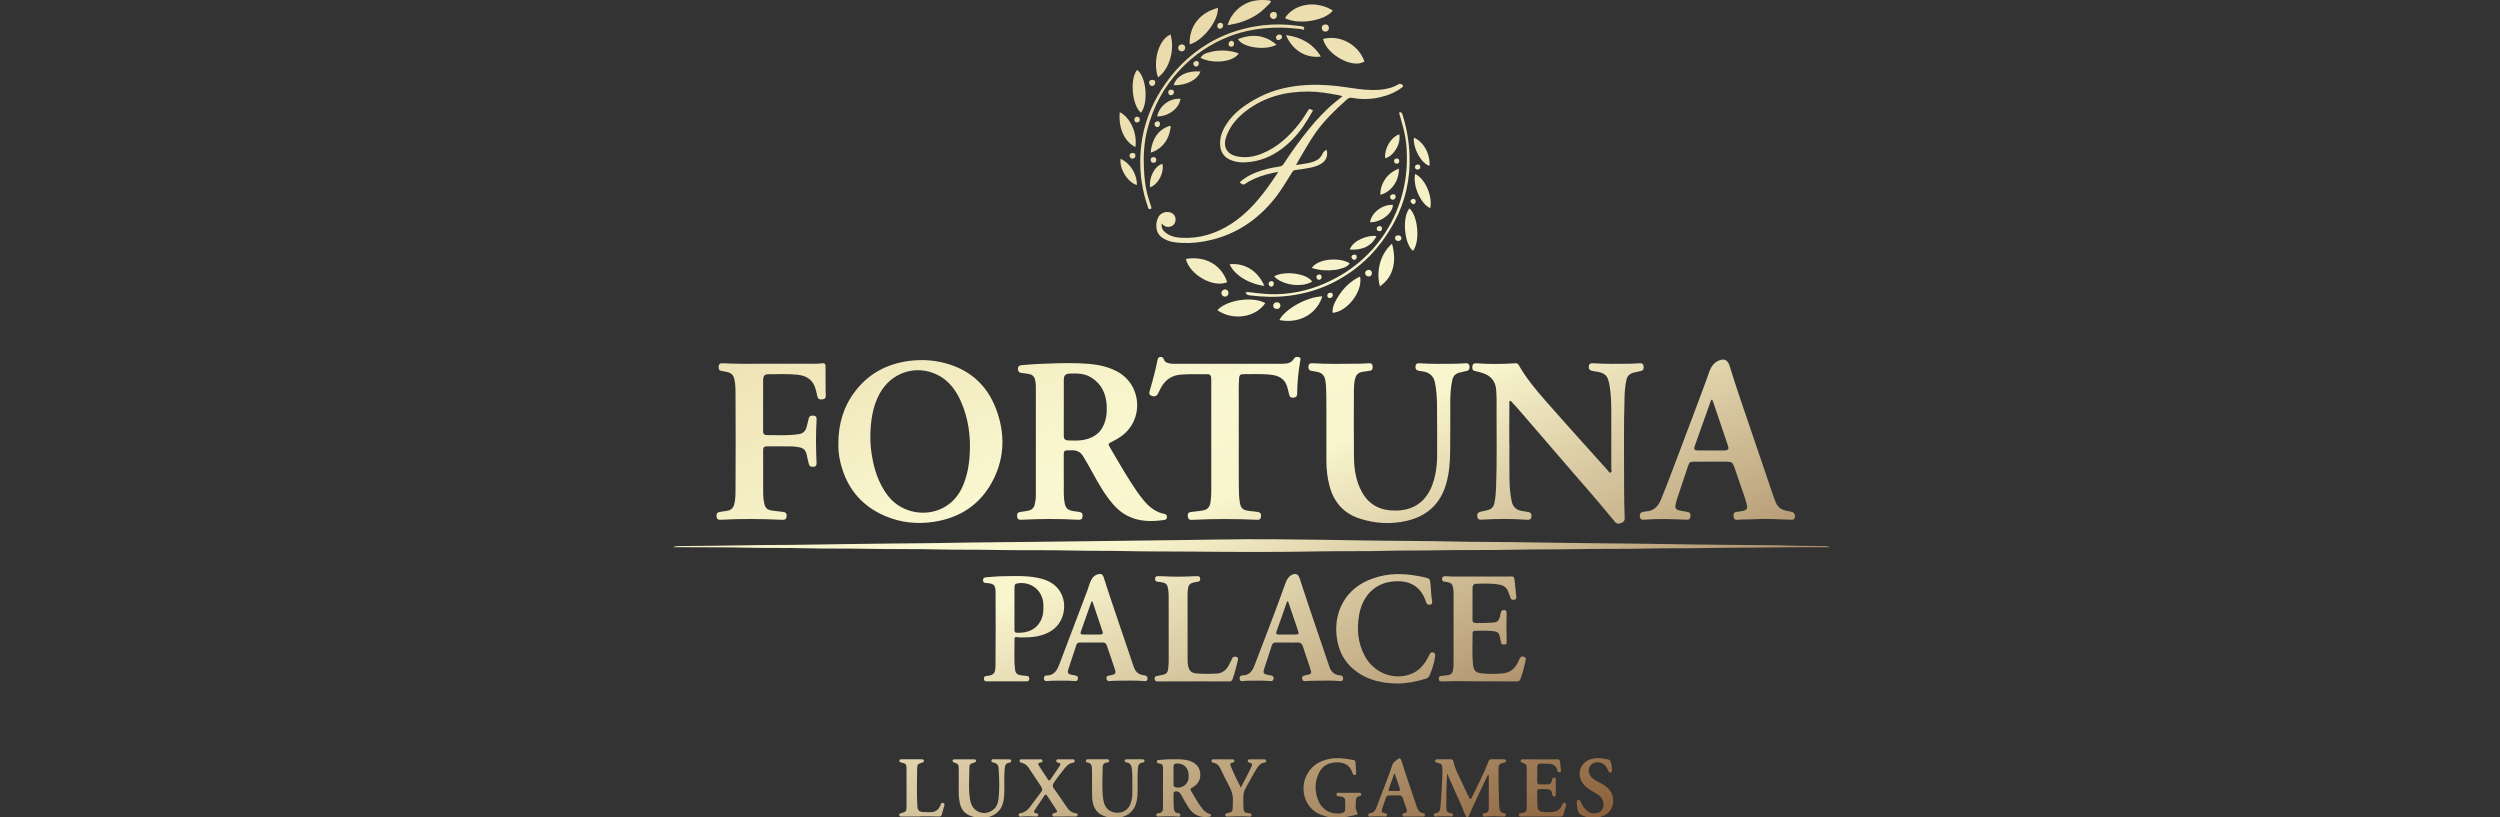 <?xml version="1.0" encoding="UTF-8"?>
<svg xmlns="http://www.w3.org/2000/svg" width="260" height="85" viewBox="0 0 260 85" fill="none">
  <rect x="0" y="0" width="260" height="85" fill="#333333" stroke="none"/>
  <g clip-path="url(#clip0_11066_16)">
    <path d="M152.537 84.999C152.262 84.631 152.179 84.176 151.989 83.768C151.489 82.691 151.015 81.601 150.497 80.438C150.469 80.94 150.461 81.372 150.441 81.801C150.407 82.537 150.431 83.276 150.415 84.013C150.408 84.334 150.531 84.516 150.854 84.559C150.982 84.577 151.131 84.603 151.109 84.778C151.083 84.972 150.918 84.903 150.8 84.902C150.319 84.902 149.837 84.876 149.356 84.92C149.239 84.93 149.133 84.914 149.111 84.773C149.092 84.648 149.169 84.586 149.28 84.577C149.691 84.541 149.779 84.251 149.807 83.915C149.847 83.416 149.893 82.917 149.916 82.416C149.954 81.602 150.021 80.788 150.005 79.971C149.996 79.52 149.948 79.458 149.514 79.333C149.401 79.3 149.228 79.308 149.25 79.122C149.271 78.946 149.426 78.968 149.552 78.967C149.985 78.967 150.417 78.969 150.85 78.967C150.984 78.967 151.105 78.97 151.14 79.143C151.34 80.131 151.892 80.975 152.278 81.886C152.435 82.257 152.626 82.614 152.806 82.974C152.884 83.128 152.96 83.165 153.053 82.97C153.652 81.71 154.315 80.48 154.811 79.172C154.864 79.032 154.931 78.963 155.085 78.964C155.517 78.97 155.95 78.967 156.382 78.967C156.494 78.967 156.612 78.972 156.633 79.114C156.654 79.264 156.532 79.279 156.425 79.308C155.877 79.456 155.854 79.49 155.848 80.049C155.835 81.288 155.873 82.526 155.916 83.764C155.92 83.862 155.939 83.959 155.945 84.057C155.963 84.352 156.103 84.534 156.409 84.569C156.526 84.582 156.628 84.627 156.608 84.77C156.589 84.91 156.484 84.927 156.365 84.92C155.726 84.882 155.088 84.876 154.449 84.925C154.334 84.933 154.222 84.92 154.2 84.78C154.179 84.64 154.281 84.582 154.396 84.572C154.752 84.541 154.84 84.329 154.837 84.006C154.827 82.914 154.834 81.823 154.834 80.731C154.834 80.675 154.825 80.62 154.768 80.544C154.689 80.707 154.606 80.867 154.53 81.031C153.956 82.271 153.333 83.488 152.812 84.752C152.775 84.84 152.708 84.916 152.654 84.998H152.536L152.537 84.999Z" fill="url(#paint0_linear_11066_16)"></path>
    <path d="M138.255 85C137.697 84.867 137.153 84.706 136.687 84.352C135.648 83.561 135.275 82.076 135.808 80.808C136.263 79.725 137.124 79.16 138.244 78.93C139.104 78.753 139.946 78.897 140.79 79.045C140.905 79.065 140.958 79.139 140.966 79.249C140.994 79.621 141.019 79.994 141.042 80.367C141.049 80.47 141.03 80.568 140.904 80.593C140.765 80.621 140.704 80.529 140.672 80.42C140.442 79.637 139.888 79.301 139.107 79.286C138.236 79.269 137.537 79.598 137.158 80.406C136.693 81.395 136.711 82.414 137.169 83.402C137.586 84.302 138.557 84.76 139.527 84.568C139.756 84.523 139.901 84.404 139.9 84.151C139.899 83.895 139.906 83.639 139.903 83.384C139.899 83.002 139.815 82.915 139.433 82.838C139.265 82.805 138.979 82.874 139.002 82.608C139.026 82.339 139.303 82.465 139.468 82.461C140.057 82.447 140.648 82.452 141.238 82.454C141.369 82.454 141.545 82.406 141.571 82.602C141.594 82.777 141.43 82.795 141.308 82.818C141.119 82.854 141.042 82.978 141.029 83.149C140.994 83.615 140.894 84.087 141.171 84.526C141.262 84.67 141.139 84.715 141.027 84.74C140.635 84.829 140.242 84.914 139.849 85.001H138.255L138.255 85Z" fill="url(#paint1_linear_11066_16)"></path>
    <path d="M101.428 84.999C101.305 84.965 101.182 84.932 101.06 84.895C100.387 84.69 99.981 84.237 99.829 83.556C99.749 83.201 99.705 82.842 99.708 82.475C99.715 81.65 99.712 80.823 99.708 79.997C99.706 79.495 99.684 79.465 99.226 79.296C99.135 79.262 99.058 79.226 99.068 79.117C99.078 79.007 99.16 78.971 99.257 78.97C99.945 78.968 100.633 78.968 101.321 78.97C101.417 78.97 101.501 79.003 101.508 79.116C101.513 79.224 101.442 79.263 101.348 79.294C100.838 79.458 100.814 79.471 100.813 80.01C100.812 81.108 100.692 82.214 100.917 83.303C101.144 84.4 102.252 84.881 103.17 84.301C103.576 84.044 103.767 83.64 103.826 83.193C103.973 82.088 103.93 80.978 103.848 79.87C103.824 79.549 103.649 79.369 103.342 79.305C103.225 79.281 103.089 79.268 103.107 79.104C103.127 78.935 103.268 78.966 103.384 78.966C103.876 78.967 104.367 78.966 104.859 78.969C104.982 78.97 105.138 78.934 105.166 79.115C105.192 79.284 105.039 79.298 104.932 79.321C104.616 79.386 104.521 79.585 104.493 79.89C104.418 80.705 104.463 81.521 104.453 82.336C104.45 82.632 104.422 82.925 104.377 83.216C104.228 84.178 103.656 84.756 102.727 85L101.428 84.999Z" fill="url(#paint2_linear_11066_16)"></path>
    <path d="M115.297 84.999C114.685 84.877 114.156 84.622 113.851 84.042C113.641 83.641 113.583 83.199 113.577 82.754C113.566 81.909 113.574 81.063 113.571 80.217C113.571 80.079 113.561 79.942 113.552 79.805C113.534 79.541 113.424 79.357 113.139 79.311C113.031 79.294 112.915 79.261 112.93 79.114C112.946 78.964 113.068 78.968 113.176 78.967C113.826 78.966 114.475 78.966 115.124 78.967C115.224 78.967 115.333 78.973 115.352 79.101C115.375 79.25 115.267 79.284 115.152 79.295C114.848 79.324 114.678 79.494 114.677 79.792C114.672 80.892 114.583 81.996 114.73 83.091C114.839 83.902 115.215 84.34 115.849 84.484C116.666 84.668 117.383 84.258 117.62 83.46C117.704 83.177 117.767 82.888 117.763 82.589C117.748 81.695 117.813 80.8 117.708 79.907C117.669 79.574 117.531 79.352 117.182 79.298C117.07 79.281 116.954 79.254 116.964 79.111C116.975 78.96 117.102 78.967 117.21 78.967C117.731 78.966 118.252 78.967 118.774 78.967C118.885 78.967 119.006 78.966 119.026 79.109C119.046 79.251 118.942 79.295 118.825 79.31C118.51 79.35 118.378 79.536 118.349 79.846C118.281 80.562 118.33 81.28 118.313 81.998C118.306 82.292 118.312 82.586 118.283 82.881C118.179 83.957 117.694 84.72 116.596 84.999H115.298L115.297 84.999Z" fill="url(#paint3_linear_11066_16)"></path>
    <path d="M165.107 84.999C164.14 84.695 164.08 84.622 163.99 83.609C163.984 83.54 163.984 83.472 163.987 83.403C163.992 83.299 164.022 83.205 164.143 83.185C164.259 83.167 164.324 83.233 164.37 83.332C164.531 83.68 164.7 84.024 165.005 84.278C165.195 84.436 165.391 84.574 165.656 84.586C166.173 84.611 166.541 84.437 166.693 84.081C166.871 83.66 166.738 83.112 166.377 82.792C166.178 82.615 165.946 82.485 165.716 82.353C165.245 82.081 164.78 81.788 164.506 81.303C163.955 80.328 164.469 79.19 165.561 78.922C166.151 78.777 166.731 78.858 167.308 79.004C167.346 79.013 167.385 79.026 167.417 79.048C167.566 79.156 167.725 80.104 167.623 80.264C167.538 80.397 167.356 80.371 167.277 80.203C167.203 80.042 167.142 79.876 167.037 79.732C166.861 79.489 166.627 79.335 166.331 79.293C165.86 79.226 165.484 79.405 165.309 79.765C165.135 80.122 165.226 80.53 165.558 80.866C165.855 81.166 166.25 81.31 166.604 81.519C167.253 81.9 167.746 82.392 167.773 83.201C167.801 84.057 167.359 84.667 166.54 84.923C166.455 84.949 166.371 84.974 166.286 84.999H165.106H165.107Z" fill="url(#paint4_linear_11066_16)"></path>
    <path d="M110.632 49.698C110.667 50.424 110.569 51.311 110.702 52.191C110.801 52.842 111.003 53.047 111.654 53.157C111.848 53.191 112.043 53.214 112.238 53.241C112.517 53.278 112.626 53.435 112.586 53.74C112.552 53.997 112.407 54.073 112.154 54.058C110.18 53.943 108.205 53.952 106.231 54.055C105.933 54.07 105.811 53.99 105.78 53.725C105.744 53.408 105.843 53.279 106.138 53.238C106.411 53.201 106.685 53.167 106.953 53.109C107.285 53.037 107.513 52.842 107.601 52.498C107.682 52.182 107.727 51.86 107.727 51.536C107.732 47.76 107.732 43.984 107.729 40.209C107.729 39.994 107.701 39.776 107.664 39.564C107.603 39.228 107.422 38.98 107.071 38.91C106.801 38.855 106.528 38.817 106.256 38.788C105.995 38.761 105.864 38.624 105.86 38.368C105.855 38.115 105.995 37.997 106.241 37.979C106.819 37.938 107.396 37.874 107.974 37.85C109.398 37.792 110.824 37.73 112.249 37.783C113.599 37.833 114.939 37.972 116.163 38.624C118.775 40.017 119.005 43.673 116.588 45.387C116.283 45.603 115.96 45.79 115.622 45.952C115.25 46.131 115.228 46.178 115.432 46.527C116.152 47.757 116.862 48.993 117.63 50.195C118.043 50.842 118.472 51.475 118.966 52.064C119.537 52.745 120.2 53.277 121.097 53.447C121.291 53.484 121.36 53.601 121.362 53.776C121.363 53.953 121.262 54.046 121.094 54.072C119.759 54.27 118.446 54.269 117.211 53.621C116.427 53.209 115.835 52.581 115.309 51.886C114.416 50.704 113.762 49.378 113.034 48.097C112.903 47.867 112.761 47.642 112.622 47.416C112.373 47.013 112.007 46.831 111.535 46.828C110.506 46.821 110.636 46.814 110.631 47.71C110.628 48.32 110.63 48.929 110.63 49.697L110.632 49.698ZM110.635 42.387C110.635 43.37 110.638 44.353 110.633 45.335C110.632 45.62 110.748 45.787 111.041 45.8C111.749 45.833 112.458 45.857 113.145 45.636C113.782 45.43 114.304 45.078 114.644 44.477C115.047 43.763 115.139 42.986 115.099 42.196C115.037 40.975 114.578 39.947 113.5 39.269C112.824 38.843 112.072 38.82 111.309 38.85C110.795 38.871 110.638 39.022 110.636 39.529C110.632 40.482 110.635 41.434 110.635 42.387Z" fill="url(#paint5_linear_11066_16)"></path>
    <path d="M87.189 46.065C87.2 44.059 87.742 42.221 88.986 40.627C90.388 38.83 92.258 37.846 94.499 37.543C95.677 37.383 96.85 37.426 98.011 37.698C100.736 38.336 102.63 39.961 103.606 42.573C104.52 45.018 104.5 47.485 103.324 49.845C102.06 52.382 99.947 53.824 97.157 54.264C95.4 54.541 93.679 54.361 92.042 53.66C89.497 52.571 87.97 50.627 87.369 47.94C87.232 47.324 87.171 46.699 87.189 46.065ZM90.518 45.335C90.507 45.947 90.556 46.554 90.644 47.158C90.871 48.713 91.328 50.18 92.277 51.468C94.199 54.075 98.509 54.024 100.052 50.719C100.558 49.635 100.774 48.486 100.847 47.295C100.965 45.368 100.717 43.508 99.93 41.737C99.406 40.558 98.657 39.553 97.472 38.973C95.242 37.882 92.669 38.741 91.479 40.945C90.738 42.316 90.54 43.807 90.517 45.335H90.518Z" fill="url(#paint6_linear_11066_16)"></path>
    <path d="M156.981 46.041C156.981 47.309 156.964 48.578 156.987 49.846C157.001 50.621 157.052 51.397 157.223 52.16C157.347 52.716 157.686 53.032 158.236 53.133C158.468 53.175 158.702 53.208 158.934 53.246C159.184 53.287 159.311 53.469 159.275 53.736C159.242 53.991 159.094 54.076 158.842 54.058C157.252 53.946 155.66 53.945 154.069 54.046C153.828 54.062 153.689 54.001 153.647 53.759C153.597 53.472 153.683 53.303 153.935 53.236C154.191 53.168 154.451 53.109 154.71 53.053C155.114 52.965 155.331 52.709 155.417 52.315C155.538 51.764 155.573 51.206 155.594 50.646C155.693 48.071 155.636 45.494 155.644 42.918C155.646 42.142 155.662 41.366 155.607 40.589C155.543 39.685 155.091 39.107 154.254 38.816C153.976 38.719 153.688 38.649 153.4 38.587C153.104 38.523 153.1 38.31 153.126 38.087C153.155 37.848 153.302 37.764 153.541 37.782C154.886 37.876 156.232 37.876 157.577 37.782C157.736 37.771 157.855 37.798 157.944 37.957C158.715 39.328 159.724 40.528 160.753 41.702C162.859 44.103 165.007 46.468 167.14 48.847C167.249 48.969 167.368 49.205 167.497 49.157C167.673 49.091 167.575 48.843 167.575 48.677C167.58 46.641 167.582 44.606 167.572 42.57C167.568 41.744 167.532 40.918 167.397 40.102C167.361 39.89 167.309 39.678 167.245 39.472C167.137 39.119 166.897 38.889 166.548 38.768C166.248 38.664 165.934 38.635 165.625 38.579C165.335 38.526 165.208 38.378 165.233 38.104C165.26 37.817 165.454 37.761 165.696 37.778C166.933 37.862 168.172 37.843 169.411 37.829C169.794 37.825 170.176 37.799 170.559 37.776C170.788 37.762 170.909 37.86 170.935 38.089C170.959 38.312 170.941 38.511 170.679 38.577C170.431 38.64 170.18 38.69 169.932 38.748C169.514 38.846 169.237 39.079 169.145 39.523C169.033 40.064 168.975 40.61 168.957 41.16C168.851 44.355 168.916 47.552 168.907 50.748C168.904 51.789 168.929 52.832 168.969 53.873C168.981 54.193 168.812 54.315 168.57 54.406C168.324 54.499 168.131 54.496 167.93 54.247C166.317 52.252 164.608 50.337 162.937 48.392C161.291 46.475 159.641 44.562 157.989 42.65C157.745 42.367 157.489 42.095 157.233 41.823C157.177 41.764 157.124 41.648 157.026 41.695C156.936 41.737 156.974 41.854 156.973 41.938C156.968 42.941 156.967 43.945 156.965 44.947C156.965 45.312 156.965 45.675 156.965 46.039H156.981V46.041Z" fill="url(#paint7_linear_11066_16)"></path>
    <path d="M70 56.906C70.188 56.813 70.389 56.793 70.596 56.791C72.858 56.767 75.12 56.76 77.381 56.711C79.544 56.665 81.707 56.688 83.87 56.645C86.869 56.586 89.868 56.569 92.866 56.525C94.558 56.5 96.249 56.507 97.94 56.471C101.342 56.399 104.744 56.395 108.145 56.346C111.37 56.301 114.595 56.269 117.819 56.229C120.67 56.193 123.522 56.164 126.373 56.114C128.536 56.075 130.699 56.068 132.862 56.087C135.9 56.114 138.938 56.149 141.976 56.21C143.274 56.236 144.572 56.234 145.869 56.251C147.777 56.275 149.685 56.272 151.592 56.324C153.45 56.374 155.309 56.347 157.167 56.38C160.401 56.438 163.636 56.465 166.87 56.508C168.335 56.528 169.8 56.525 171.265 56.553C174.775 56.62 178.285 56.649 181.795 56.687C183.112 56.701 184.431 56.687 185.747 56.734C187.094 56.782 188.441 56.759 189.788 56.794C189.973 56.799 190.158 56.828 190.344 56.906C190.249 56.906 190.154 56.906 190.059 56.906C188.092 56.913 186.125 56.901 184.158 56.933C181.827 56.972 179.496 56.947 177.167 56.998C175.288 57.038 173.41 57.004 171.532 57.046C168.848 57.107 166.163 57.061 163.479 57.115C161.621 57.153 159.762 57.12 157.904 57.166C155.053 57.237 152.201 57.175 149.35 57.234C147.619 57.27 145.888 57.237 144.159 57.286C141.878 57.352 139.597 57.299 137.316 57.343C132.89 57.43 128.465 57.413 124.04 57.367C121.631 57.342 119.221 57.367 116.812 57.309C115.19 57.27 113.567 57.304 111.945 57.263C109.035 57.187 106.123 57.251 103.213 57.192C101.335 57.154 99.457 57.188 97.579 57.141C95.052 57.076 92.525 57.13 89.998 57.075C87.923 57.029 85.848 57.077 83.774 57.019C81.768 56.963 79.762 57.011 77.757 56.961C75.249 56.898 72.741 56.935 70.234 56.907C70.156 56.907 70.078 56.907 70 56.907V56.906Z" fill="url(#paint8_linear_11066_16)"></path>
    <path d="M137.942 44.642C137.942 43.453 137.955 42.262 137.935 41.072C137.926 40.554 137.924 40.031 137.827 39.516C137.736 39.03 137.454 38.754 136.969 38.675C136.784 38.645 136.603 38.591 136.419 38.571C136.133 38.538 136.064 38.347 136.075 38.112C136.087 37.857 136.243 37.76 136.494 37.776C138.085 37.874 139.679 37.838 141.271 37.826C141.644 37.823 142.017 37.797 142.39 37.776C142.644 37.761 142.748 37.89 142.756 38.127C142.765 38.356 142.715 38.535 142.438 38.564C142.185 38.591 141.933 38.64 141.68 38.678C141.271 38.738 141.033 38.983 140.933 39.373C140.839 39.737 140.808 40.111 140.807 40.483C140.799 42.843 140.782 45.204 140.812 47.564C140.827 48.83 141.031 50.075 141.66 51.204C142.447 52.614 143.72 53.144 145.266 53.098C146.573 53.06 147.677 52.588 148.435 51.46C148.877 50.803 149.123 50.072 149.276 49.304C149.401 48.676 149.463 48.041 149.462 47.4C149.46 45.62 149.472 43.84 149.448 42.06C149.438 41.285 149.389 40.51 149.224 39.746C149.079 39.074 148.647 38.749 148.008 38.633C147.863 38.607 147.717 38.586 147.572 38.564C147.301 38.523 147.187 38.374 147.211 38.096C147.233 37.844 147.386 37.762 147.616 37.779C148.823 37.866 150.033 37.842 151.242 37.831C151.645 37.827 152.047 37.8 152.45 37.776C152.684 37.762 152.803 37.877 152.828 38.094C152.855 38.317 152.811 38.509 152.549 38.57C152.281 38.633 152.011 38.691 151.746 38.762C151.372 38.862 151.139 39.098 151.049 39.484C150.87 40.256 150.83 41.039 150.828 41.827C150.823 43.558 150.841 45.289 150.815 47.019C150.797 48.139 150.711 49.256 150.393 50.343C149.788 52.415 148.407 53.671 146.334 54.161C144.671 54.553 143.007 54.455 141.387 53.925C139.709 53.376 138.692 52.184 138.256 50.487C138.043 49.655 137.944 48.807 137.944 47.948C137.943 46.847 137.944 45.745 137.944 44.644H137.941L137.942 44.642Z" fill="url(#paint9_linear_11066_16)"></path>
    <path d="M177.882 48.013C177.331 48.013 176.78 48.01 176.23 48.014C175.758 48.016 175.694 48.062 175.547 48.499C175.167 49.626 174.79 50.754 174.416 51.883C174.351 52.079 174.302 52.28 174.26 52.482C174.187 52.837 174.28 52.992 174.64 53.079C174.917 53.146 175.2 53.186 175.481 53.235C175.752 53.282 175.848 53.432 175.805 53.749C175.773 53.99 175.648 54.06 175.399 54.05C173.916 53.987 172.433 53.93 170.95 54.051C170.698 54.072 170.578 53.982 170.543 53.747C170.503 53.479 170.625 53.285 170.862 53.242C170.968 53.222 171.075 53.193 171.181 53.188C172.008 53.144 172.454 52.657 172.751 51.929C173.556 49.963 174.28 47.967 175.038 45.984C175.835 43.9 176.61 41.807 177.392 39.717C177.533 39.34 177.653 38.954 177.795 38.577C177.967 38.122 178.241 37.746 178.691 37.526C179.285 37.236 179.686 37.422 179.876 38.044C180.586 40.377 181.406 42.673 182.182 44.984C182.936 47.23 183.705 49.47 184.469 51.712C184.532 51.898 184.612 52.078 184.686 52.26C184.885 52.75 185.265 53.012 185.772 53.112C185.955 53.148 186.137 53.19 186.319 53.231C186.588 53.292 186.709 53.486 186.67 53.775C186.631 54.059 186.451 54.057 186.217 54.049C184.892 54.001 183.567 53.916 182.239 54.008C181.71 54.045 181.178 54.005 180.648 54.062C180.366 54.092 180.301 53.874 180.285 53.66C180.271 53.454 180.317 53.269 180.586 53.24C180.83 53.214 181.073 53.173 181.312 53.119C181.652 53.041 181.757 52.883 181.683 52.543C181.544 51.897 181.287 51.288 181.083 50.663C180.85 49.953 180.603 49.248 180.359 48.542C180.209 48.113 180.08 48.019 179.62 48.015C179.04 48.01 178.46 48.014 177.88 48.014V48.013H177.882ZM178.037 41.556C177.955 41.596 177.939 41.654 177.919 41.709C177.365 43.262 176.806 44.813 176.259 46.368C176.128 46.74 176.214 46.848 176.619 46.851C177.513 46.857 178.406 46.854 179.299 46.852C179.377 46.852 179.456 46.843 179.532 46.827C179.715 46.785 179.809 46.686 179.742 46.486C179.701 46.365 179.671 46.241 179.63 46.12C179.156 44.716 178.681 43.313 178.205 41.909C178.165 41.79 178.135 41.666 178.037 41.556Z" fill="url(#paint10_linear_11066_16)"></path>
    <path d="M79.366 42.187C79.366 43.072 79.37 43.956 79.363 44.842C79.361 45.098 79.475 45.247 79.721 45.248C80.83 45.257 81.942 45.314 83.048 45.157C83.511 45.091 83.791 44.832 83.897 44.378C83.963 44.101 84.046 43.827 84.1 43.548C84.158 43.251 84.366 43.206 84.607 43.225C84.86 43.245 84.942 43.388 84.926 43.648C84.835 45.13 84.856 46.615 84.92 48.098C84.93 48.327 84.906 48.51 84.622 48.541C84.3 48.576 84.17 48.492 84.099 48.181C84.024 47.856 83.956 47.529 83.875 47.204C83.78 46.824 83.537 46.589 83.147 46.523C82.896 46.481 82.642 46.431 82.388 46.428C81.523 46.414 80.657 46.416 79.792 46.42C79.461 46.422 79.367 46.518 79.366 46.845C79.363 48.35 79.36 49.855 79.371 51.359C79.374 51.681 79.409 52.008 79.475 52.324C79.584 52.85 79.801 53.033 80.334 53.106C80.703 53.157 81.075 53.199 81.446 53.239C81.711 53.268 81.829 53.4 81.814 53.664C81.797 53.955 81.662 54.075 81.386 54.062C79.235 53.96 77.083 53.937 74.932 54.056C74.665 54.071 74.54 53.962 74.517 53.682C74.496 53.416 74.61 53.276 74.867 53.239C75.13 53.202 75.392 53.16 75.653 53.117C76.035 53.053 76.261 52.828 76.359 52.456C76.511 51.877 76.491 51.282 76.495 50.697C76.514 47.481 76.513 44.265 76.495 41.05C76.492 40.495 76.5 39.93 76.358 39.379C76.258 38.988 76.015 38.774 75.636 38.692C75.434 38.648 75.232 38.604 75.028 38.577C74.737 38.536 74.737 38.326 74.743 38.114C74.749 37.891 74.864 37.77 75.097 37.777C75.726 37.798 76.355 37.833 76.983 37.833C79.638 37.837 82.293 37.831 84.948 37.825C85.144 37.825 85.341 37.803 85.536 37.781C85.766 37.754 85.853 37.849 85.853 38.08C85.85 38.945 85.858 39.81 85.864 40.676C85.865 40.823 85.873 40.97 85.883 41.117C85.9 41.372 85.783 41.507 85.51 41.538C85.205 41.573 85.059 41.477 85.007 41.23C84.948 40.952 84.885 40.673 84.804 40.401C84.534 39.495 83.883 39.077 82.977 38.977C81.957 38.864 80.935 38.916 79.913 38.921C79.508 38.923 79.371 39.091 79.367 39.56C79.358 40.435 79.364 41.311 79.364 42.186H79.363L79.366 42.187Z" fill="url(#paint11_linear_11066_16)"></path>
    <path d="M128.833 45.292C128.833 47.013 128.822 48.733 128.838 50.454C128.844 51.052 128.841 51.654 128.943 52.248C129.048 52.859 129.24 53.045 129.864 53.13C130.175 53.173 130.487 53.208 130.8 53.245C131.069 53.277 131.178 53.425 131.147 53.715C131.12 53.956 131.018 54.072 130.743 54.059C128.474 53.953 126.204 53.948 123.935 54.067C123.661 54.081 123.563 53.939 123.53 53.707C123.491 53.431 123.596 53.279 123.851 53.246C124.212 53.199 124.573 53.157 124.934 53.117C125.551 53.047 125.833 52.776 125.902 52.163C125.942 51.812 125.973 51.46 125.972 51.105C125.97 47.279 125.971 43.454 125.971 39.629C125.971 39.521 125.968 39.413 125.964 39.304C125.954 39.044 125.83 38.909 125.556 38.914C124.633 38.929 123.71 38.883 122.786 38.961C121.848 39.04 121.189 39.508 120.745 40.313C120.626 40.528 120.523 40.753 120.409 40.97C120.279 41.215 120.042 41.28 119.754 41.163C119.507 41.062 119.495 40.899 119.565 40.663C119.877 39.607 120.162 38.544 120.378 37.463C120.412 37.293 120.457 37.136 120.678 37.124C120.876 37.114 120.991 37.193 121.046 37.385C121.107 37.595 121.275 37.697 121.471 37.757C121.65 37.813 121.836 37.832 122.024 37.832C125.81 37.832 129.596 37.836 133.382 37.832C133.853 37.832 134.303 37.76 134.582 37.292C134.696 37.101 134.913 37.082 135.111 37.156C135.336 37.239 135.243 37.426 135.215 37.585C135.028 38.671 134.917 39.765 134.907 40.868C134.903 41.216 134.823 41.324 134.538 41.355C134.233 41.387 134.119 41.284 134.05 40.947C133.996 40.688 133.933 40.429 133.852 40.177C133.609 39.415 133.023 39.084 132.281 38.986C131.273 38.853 130.258 38.922 129.246 38.915C128.986 38.914 128.889 39.058 128.869 39.304C128.804 40.099 128.836 40.896 128.833 41.691C128.827 42.891 128.831 44.091 128.831 45.29L128.833 45.292Z" fill="url(#paint12_linear_11066_16)"></path>
    <path d="M104.674 70.856C103.996 70.856 103.317 70.85 102.639 70.861C102.461 70.864 102.348 70.82 102.329 70.636C102.31 70.457 102.376 70.313 102.573 70.302C103.481 70.25 103.524 69.887 103.532 69.126C103.559 66.61 103.549 64.093 103.538 61.577C103.535 60.851 103.357 60.691 102.625 60.638C102.431 60.623 102.245 60.615 102.236 60.347C102.228 60.099 102.393 60.052 102.579 60.038C103.128 59.996 103.676 59.935 104.225 59.929C105.442 59.917 106.663 59.845 107.87 60.084C108.699 60.248 109.454 60.533 110.02 61.204C111.101 62.486 110.803 64.621 109.411 65.558C108.595 66.107 107.675 66.265 106.719 66.287C106.395 66.295 106.071 66.312 105.748 66.261C105.613 66.24 105.505 66.272 105.508 66.436C105.528 67.505 105.433 68.578 105.57 69.645C105.619 70.028 105.808 70.187 106.193 70.23C106.389 70.252 106.584 70.278 106.78 70.294C106.976 70.31 107.055 70.414 107.046 70.606C107.037 70.808 106.937 70.865 106.739 70.861C106.051 70.85 105.363 70.857 104.675 70.856H104.674ZM105.504 63.272C105.504 64.01 105.504 64.747 105.504 65.485C105.504 65.638 105.507 65.787 105.719 65.801C106.88 65.874 107.916 65.439 108.35 64.29C108.521 63.839 108.525 63.366 108.512 62.892C108.471 61.482 107.337 60.496 105.934 60.651C105.591 60.688 105.508 60.771 105.506 61.118C105.501 61.836 105.504 62.554 105.504 63.272Z" fill="url(#paint13_linear_11066_16)"></path>
    <path d="M153.86 70.859C152.562 70.848 151.264 70.812 149.966 70.869C149.785 70.877 149.654 70.837 149.637 70.628C149.62 70.427 149.697 70.31 149.911 70.293C150.126 70.275 150.341 70.245 150.555 70.221C150.882 70.183 151.075 70.006 151.118 69.678C151.14 69.513 151.169 69.347 151.169 69.181C151.173 66.663 151.173 64.145 151.172 61.628C151.172 61.52 151.166 61.411 151.151 61.304C151.066 60.711 150.95 60.599 150.357 60.511C150.226 60.492 150.073 60.506 150.003 60.348C149.906 60.127 150.027 59.925 150.275 59.924C150.549 59.924 150.824 59.96 151.099 59.961C152.957 59.965 154.816 59.962 156.675 59.962C156.753 59.962 156.833 59.961 156.911 59.957C157.459 59.931 157.466 59.93 157.532 60.488C157.593 61.005 157.636 61.524 157.692 62.042C157.71 62.205 157.695 62.335 157.497 62.372C157.295 62.41 157.151 62.362 157.08 62.152C157.001 61.92 156.923 61.686 156.824 61.462C156.672 61.114 156.4 60.9 156.029 60.821C155.194 60.645 154.346 60.696 153.502 60.712C153.227 60.717 153.145 60.917 153.144 61.161C153.142 61.81 153.14 62.459 153.14 63.108C153.14 63.54 153.149 63.974 153.137 64.406C153.129 64.681 153.234 64.799 153.515 64.798C154.105 64.798 154.695 64.794 155.283 64.748C155.714 64.715 155.894 64.554 155.992 64.131C156.025 63.988 156.053 63.843 156.084 63.699C156.126 63.496 156.261 63.431 156.453 63.446C156.67 63.462 156.691 63.609 156.688 63.782C156.665 64.775 156.66 65.768 156.695 66.761C156.7 66.915 156.654 67.01 156.496 67.028C156.334 67.047 156.166 67.054 156.114 66.851C156.066 66.661 156.038 66.466 156.002 66.273C155.926 65.868 155.774 65.706 155.368 65.648C154.713 65.555 154.052 65.604 153.394 65.604C153.227 65.604 153.142 65.706 153.145 65.87C153.162 66.95 153.074 68.033 153.195 69.111C153.266 69.738 153.462 69.956 154.078 70.025C154.821 70.109 155.571 70.103 156.316 70.028C157.126 69.946 157.622 69.45 157.937 68.737C157.969 68.665 158.002 68.594 158.031 68.521C158.112 68.315 158.258 68.227 158.474 68.29C158.702 68.356 158.7 68.53 158.658 68.718C158.514 69.371 158.359 70.02 158.112 70.645C158.049 70.805 157.963 70.866 157.783 70.864C156.475 70.856 155.168 70.86 153.859 70.86L153.86 70.859Z" fill="url(#paint14_linear_11066_16)"></path>
    <path d="M133.844 66.824C133.451 66.824 133.057 66.829 132.664 66.822C132.455 66.819 132.338 66.91 132.274 67.106C132.006 67.939 131.726 68.767 131.461 69.601C131.337 69.992 131.425 70.112 131.834 70.183C131.959 70.205 132.085 70.228 132.211 70.251C132.401 70.287 132.473 70.409 132.452 70.592C132.429 70.792 132.299 70.851 132.117 70.833C131.332 70.755 130.545 70.796 129.76 70.795C129.574 70.795 129.388 70.823 129.201 70.834C129.039 70.844 128.933 70.777 128.923 70.604C128.914 70.448 128.933 70.304 129.121 70.26C129.15 70.254 129.179 70.243 129.208 70.243C129.894 70.239 130.228 69.829 130.457 69.233C131.553 66.39 132.648 63.546 133.678 60.679C133.8 60.339 133.957 60.026 134.276 59.828C134.705 59.562 135.012 59.681 135.166 60.156C136.164 63.222 137.215 66.269 138.25 69.322C138.426 69.839 138.731 70.165 139.29 70.222C139.406 70.234 139.533 70.242 139.614 70.341C139.702 70.448 139.711 70.578 139.662 70.704C139.601 70.858 139.459 70.843 139.333 70.832C138.46 70.751 137.585 70.796 136.711 70.794C136.397 70.794 136.083 70.82 135.769 70.839C135.573 70.851 135.444 70.788 135.418 70.576C135.392 70.358 135.514 70.282 135.703 70.246C136.451 70.105 136.459 70.088 136.22 69.377C135.981 68.669 135.735 67.964 135.509 67.252C135.41 66.943 135.236 66.802 134.905 66.82C134.552 66.839 134.198 66.823 133.844 66.824ZM133.872 62.518C133.489 63.603 133.111 64.665 132.74 65.731C132.669 65.934 132.797 65.989 132.976 65.988C133.546 65.987 134.116 65.991 134.686 65.988C135.065 65.987 135.107 65.929 134.986 65.569C134.668 64.619 134.345 63.67 134.022 62.722C134.001 62.66 133.998 62.583 133.872 62.518Z" fill="url(#paint15_linear_11066_16)"></path>
    <path d="M113.479 66.825C113.095 66.825 112.712 66.829 112.328 66.823C112.124 66.819 112 66.893 111.934 67.096C111.665 67.928 111.381 68.756 111.113 69.588C110.986 69.983 111.071 70.11 111.469 70.182C111.595 70.205 111.72 70.226 111.846 70.249C112.044 70.287 112.14 70.405 112.107 70.605C112.075 70.802 111.934 70.851 111.756 70.833C110.992 70.757 110.224 70.795 109.458 70.795C109.272 70.795 109.087 70.82 108.901 70.835C108.72 70.849 108.585 70.798 108.57 70.593C108.555 70.415 108.62 70.254 108.813 70.255C109.613 70.261 109.928 69.739 110.172 69.089C111.134 66.531 112.112 63.98 113.081 61.426C113.231 61.032 113.317 60.614 113.529 60.242C113.69 59.961 113.919 59.777 114.237 59.712C114.523 59.655 114.691 59.746 114.779 60.026C115.494 62.304 116.3 64.553 117.05 66.82C117.327 67.66 117.623 68.494 117.903 69.333C118.071 69.834 118.38 70.158 118.926 70.218C119.032 70.23 119.145 70.239 119.232 70.311C119.353 70.413 119.363 70.552 119.324 70.69C119.278 70.853 119.134 70.843 119.007 70.831C118.016 70.747 117.023 70.798 116.031 70.796C115.816 70.796 115.6 70.825 115.384 70.835C115.194 70.845 115.089 70.748 115.07 70.561C115.052 70.379 115.146 70.288 115.318 70.26C115.425 70.243 115.531 70.225 115.637 70.202C115.984 70.128 116.076 70.006 115.965 69.662C115.686 68.802 115.387 67.949 115.095 67.093C115.029 66.899 114.891 66.82 114.689 66.822C114.286 66.827 113.883 66.823 113.48 66.823L113.479 66.825ZM113.572 62.495C113.536 62.547 113.513 62.568 113.504 62.594C113.136 63.631 112.77 64.67 112.402 65.707C112.322 65.935 112.439 65.988 112.633 65.988C113.213 65.988 113.794 65.993 114.374 65.988C114.692 65.986 114.745 65.915 114.645 65.611C114.432 64.967 114.21 64.326 113.99 63.684C113.858 63.298 113.762 62.899 113.572 62.495Z" fill="url(#paint16_linear_11066_16)"></path>
    <path d="M145.279 71.085C143.823 71.057 142.428 70.788 141.203 69.935C139.871 69.006 139.159 67.715 139.003 66.105C138.874 64.771 139.104 63.518 139.837 62.382C140.684 61.07 141.942 60.354 143.414 59.964C144.975 59.552 146.533 59.681 148.083 60.026C148.731 60.17 148.719 60.184 148.78 60.838C148.832 61.395 148.843 61.957 148.937 62.51C148.967 62.686 148.953 62.853 148.719 62.883C148.519 62.909 148.39 62.858 148.32 62.64C147.747 60.831 146.414 60.274 144.687 60.494C142.95 60.716 141.703 62.006 141.361 63.895C141.09 65.39 141.202 66.852 141.939 68.222C142.877 69.965 144.883 70.772 146.682 70.12C147.589 69.791 148.149 69.097 148.572 68.269C148.608 68.199 148.639 68.126 148.673 68.056C148.748 67.899 148.855 67.798 149.045 67.851C149.233 67.903 149.277 68.029 149.255 68.212C149.17 68.932 148.955 69.613 148.659 70.272C148.583 70.443 148.456 70.537 148.269 70.593C147.294 70.888 146.306 71.084 145.278 71.086L145.279 71.085Z" fill="url(#paint17_linear_11066_16)"></path>
    <path d="M124.122 70.866C122.873 70.866 121.624 70.863 120.376 70.869C120.202 70.87 120.118 70.798 120.088 70.643C120.057 70.474 120.116 70.345 120.29 70.305C120.52 70.251 120.754 70.218 120.985 70.17C121.281 70.108 121.443 69.917 121.48 69.621C121.515 69.339 121.544 69.056 121.544 68.77C121.54 66.508 121.543 64.246 121.54 61.984C121.54 61.788 121.523 61.592 121.501 61.397C121.425 60.742 121.305 60.623 120.647 60.53C120.54 60.514 120.433 60.502 120.326 60.485C120.145 60.457 120.121 60.322 120.13 60.176C120.139 60.032 120.208 59.93 120.365 59.924C120.513 59.919 120.66 59.916 120.807 59.924C121.957 59.992 123.106 59.99 124.256 59.923C124.364 59.916 124.472 59.92 124.58 59.924C124.736 59.929 124.805 60.023 124.818 60.17C124.832 60.322 124.8 60.449 124.629 60.487C124.466 60.523 124.302 60.552 124.137 60.582C123.808 60.64 123.619 60.824 123.559 61.16C123.513 61.414 123.507 61.669 123.507 61.924C123.505 64.166 123.507 66.408 123.51 68.65C123.51 68.826 123.522 69.005 123.553 69.178C123.655 69.761 123.879 69.992 124.464 70.04C125.17 70.098 125.88 70.093 126.586 70.043C127.117 70.005 127.5 69.704 127.759 69.251C127.901 69.004 128.024 68.746 128.142 68.486C128.237 68.276 128.394 68.26 128.582 68.317C128.769 68.373 128.776 68.509 128.739 68.671C128.585 69.332 128.417 69.989 128.185 70.628C128.13 70.779 128.06 70.867 127.87 70.865C126.621 70.855 125.372 70.86 124.123 70.86V70.866H124.122Z" fill="url(#paint18_linear_11066_16)"></path>
    <path d="M121.966 78.968C122.606 78.959 123.187 78.946 123.746 79.141C124.362 79.356 124.77 79.757 124.825 80.438C124.878 81.097 124.587 81.58 124.018 81.89C123.805 82.006 123.764 82.104 123.9 82.316C124.293 82.926 124.608 83.586 125.082 84.145C125.272 84.368 125.485 84.546 125.768 84.632C125.856 84.658 125.947 84.689 125.942 84.8C125.935 84.934 125.821 84.936 125.725 84.949C124.82 85.064 124.106 84.769 123.608 83.984C123.354 83.586 123.122 83.177 122.896 82.763C122.822 82.625 122.75 82.483 122.615 82.39C122.476 82.294 122.32 82.266 122.167 82.332C122.021 82.395 122.047 82.544 122.047 82.669C122.05 83.141 122.04 83.612 122.078 84.083C122.102 84.361 122.207 84.528 122.489 84.563C122.633 84.582 122.784 84.607 122.752 84.799C122.721 84.986 122.562 84.932 122.442 84.923C121.824 84.879 121.205 84.895 120.586 84.913C120.451 84.918 120.287 84.972 120.261 84.77C120.237 84.584 120.395 84.582 120.521 84.567C120.817 84.531 120.951 84.362 120.951 84.071C120.951 82.655 120.95 81.24 120.953 79.826C120.953 79.561 120.83 79.427 120.569 79.401C120.44 79.388 120.294 79.367 120.31 79.189C120.325 79.029 120.467 79.037 120.582 79.03C121.063 78.999 121.541 78.944 121.965 78.97L121.966 78.968ZM122.049 80.655C122.049 80.969 122.049 81.284 122.049 81.598C122.049 81.713 122.072 81.81 122.199 81.855C122.826 82.082 123.558 81.616 123.61 80.951C123.621 80.805 123.622 80.656 123.614 80.509C123.578 79.822 123.039 79.356 122.354 79.399C122.143 79.413 122.05 79.51 122.048 79.711C122.047 80.026 122.049 80.34 122.049 80.655Z" fill="url(#paint19_linear_11066_16)"></path>
    <path d="M110.756 84.92C110.412 84.92 110.068 84.916 109.725 84.921C109.602 84.923 109.475 84.94 109.443 84.784C109.411 84.625 109.53 84.594 109.653 84.56C109.985 84.468 110.002 84.443 109.82 84.155C109.52 83.682 109.2 83.222 108.896 82.751C108.796 82.596 108.712 82.599 108.614 82.747C108.276 83.254 107.936 83.759 107.599 84.266C107.483 84.441 107.541 84.54 107.742 84.569C107.864 84.587 107.994 84.615 107.975 84.773C107.952 84.958 107.802 84.918 107.675 84.913C107.194 84.892 106.712 84.88 106.231 84.92C106.113 84.93 105.982 84.956 105.945 84.795C105.904 84.612 106.039 84.583 106.171 84.56C106.572 84.49 106.866 84.257 107.103 83.939C107.497 83.411 107.886 82.88 108.289 82.359C108.433 82.172 108.425 82.018 108.297 81.829C107.855 81.179 107.423 80.522 106.99 79.865C106.81 79.591 106.575 79.399 106.248 79.327C106.133 79.301 106.005 79.258 106.038 79.098C106.067 78.955 106.192 78.968 106.299 78.968C106.918 78.967 107.537 78.967 108.157 78.968C108.276 78.968 108.414 78.96 108.423 79.126C108.432 79.274 108.306 79.287 108.197 79.302C107.957 79.338 107.93 79.455 108.056 79.645C108.365 80.113 108.67 80.582 108.974 81.053C109.069 81.201 109.153 81.215 109.257 81.059C109.58 80.578 109.906 80.099 110.233 79.62C110.351 79.448 110.27 79.38 110.103 79.332C109.989 79.299 109.821 79.289 109.856 79.104C109.889 78.925 110.049 78.97 110.169 78.969C110.611 78.966 111.054 78.966 111.496 78.969C111.609 78.97 111.749 78.942 111.771 79.114C111.792 79.278 111.659 79.312 111.546 79.331C111.202 79.391 110.966 79.599 110.76 79.861C110.359 80.371 109.955 80.878 109.592 81.416C109.447 81.631 109.462 81.803 109.605 82.005C110.071 82.662 110.536 83.321 110.983 83.991C111.2 84.315 111.475 84.517 111.86 84.57C111.97 84.585 112.089 84.608 112.076 84.756C112.063 84.918 111.941 84.918 111.815 84.917C111.461 84.913 111.108 84.915 110.754 84.915V84.919L110.756 84.92Z" fill="url(#paint20_linear_11066_16)"></path>
    <path d="M160.346 84.919C159.638 84.919 158.931 84.918 158.224 84.92C158.097 84.92 157.975 84.921 157.965 84.758C157.956 84.613 158.068 84.593 158.181 84.573C158.734 84.478 158.777 84.436 158.78 83.869C158.786 82.581 158.785 81.294 158.78 80.006C158.778 79.499 158.759 79.481 158.302 79.31C158.198 79.271 158.123 79.218 158.15 79.097C158.182 78.952 158.305 78.968 158.411 78.968C159.148 78.97 159.886 78.975 160.623 78.977C161.055 78.977 161.488 78.979 161.92 78.966C162.122 78.96 162.233 79.018 162.248 79.237C162.268 79.521 162.312 79.803 162.341 80.086C162.352 80.191 162.327 80.287 162.205 80.314C162.071 80.345 161.999 80.271 161.972 80.151C161.854 79.635 161.511 79.429 161.007 79.429C160.732 79.429 160.457 79.417 160.182 79.415C159.975 79.413 159.876 79.527 159.875 79.727C159.873 80.258 159.877 80.789 159.872 81.32C159.87 81.516 159.972 81.578 160.148 81.576C160.414 81.573 160.679 81.571 160.944 81.575C161.202 81.578 161.35 81.458 161.391 81.203C161.4 81.145 161.419 81.089 161.434 81.032C161.461 80.922 161.527 80.858 161.645 80.873C161.749 80.886 161.8 80.959 161.801 81.057C161.804 81.588 161.804 82.119 161.803 82.649C161.803 82.747 161.763 82.826 161.656 82.839C161.542 82.853 161.475 82.798 161.439 82.687C161.382 82.515 161.431 82.292 161.25 82.178C161.033 82.041 160.778 82.062 160.533 82.063C159.788 82.067 159.875 81.988 159.874 82.727C159.873 83.139 159.857 83.552 159.915 83.964C159.952 84.226 160.085 84.379 160.339 84.419C160.758 84.485 161.18 84.481 161.601 84.424C162.025 84.367 162.277 84.099 162.453 83.732C162.509 83.616 162.546 83.44 162.736 83.5C162.938 83.563 162.877 83.731 162.841 83.871C162.765 84.155 162.681 84.438 162.599 84.721C162.559 84.858 162.482 84.927 162.322 84.924C161.664 84.915 161.006 84.921 160.347 84.921V84.918L160.346 84.919Z" fill="url(#paint21_linear_11066_16)"></path>
    <path d="M147.038 84.921C146.723 84.921 146.409 84.919 146.095 84.922C145.993 84.923 145.89 84.934 145.862 84.804C145.833 84.67 145.899 84.594 146.028 84.578C146.336 84.54 146.362 84.369 146.27 84.117C146.135 83.747 146.01 83.374 145.89 83C145.823 82.79 145.695 82.706 145.473 82.716C145.149 82.729 144.825 82.722 144.5 82.719C144.307 82.716 144.189 82.799 144.128 82.985C144.004 83.368 143.874 83.75 143.738 84.13C143.646 84.385 143.722 84.528 143.992 84.566C144.121 84.584 144.271 84.594 144.244 84.778C144.216 84.964 144.067 84.917 143.94 84.912C143.479 84.895 143.017 84.883 142.555 84.917C142.448 84.925 142.323 84.955 142.299 84.8C142.276 84.651 142.369 84.588 142.505 84.572C142.814 84.537 143.001 84.353 143.107 84.076C143.697 82.534 144.319 81.005 144.848 79.44C144.884 79.335 145.424 78.871 145.523 78.874C145.675 78.878 145.709 79.005 145.745 79.114C145.91 79.608 146.064 80.106 146.229 80.6C146.605 81.718 146.991 82.832 147.36 83.953C147.468 84.278 147.634 84.514 147.993 84.569C148.126 84.59 148.22 84.657 148.186 84.808C148.152 84.957 148.029 84.919 147.922 84.918C147.627 84.913 147.332 84.916 147.037 84.916C147.037 84.919 147.037 84.921 147.037 84.923L147.038 84.921ZM145.066 80.482L144.992 80.472C144.81 80.998 144.627 81.524 144.444 82.05C144.397 82.184 144.434 82.263 144.583 82.265C144.858 82.267 145.133 82.267 145.408 82.264C145.578 82.262 145.638 82.177 145.582 82.014C145.41 81.503 145.238 80.993 145.066 80.482Z" fill="url(#paint22_linear_11066_16)"></path>
    <path d="M129.045 81.913C129.435 81.114 129.867 80.402 130.191 79.634C130.27 79.448 130.159 79.366 129.988 79.327C129.874 79.3 129.738 79.27 129.769 79.106C129.8 78.946 129.94 78.968 130.055 78.968C130.507 78.966 130.96 78.967 131.412 78.968C131.531 78.968 131.665 78.964 131.684 79.124C131.702 79.271 131.577 79.304 131.472 79.32C131.117 79.374 130.902 79.6 130.725 79.887C130.286 80.599 129.891 81.336 129.492 82.07C129.387 82.263 129.323 82.475 129.316 82.689C129.301 83.141 129.296 83.594 129.322 84.045C129.344 84.424 129.462 84.52 129.831 84.567C129.861 84.571 129.89 84.572 129.919 84.575C130.042 84.588 130.17 84.609 130.159 84.77C130.148 84.933 130.018 84.939 129.895 84.926C129.453 84.877 129.011 84.901 128.569 84.9C128.264 84.898 127.96 84.912 127.655 84.924C127.534 84.929 127.434 84.908 127.422 84.764C127.411 84.636 127.5 84.603 127.605 84.579C128.18 84.442 128.203 84.412 128.211 83.816C128.213 83.659 128.2 83.5 128.214 83.344C128.262 82.785 128.113 82.281 127.85 81.791C127.516 81.167 127.211 80.528 126.9 79.893C126.757 79.602 126.562 79.392 126.229 79.331C126.118 79.311 125.976 79.287 126 79.12C126.023 78.959 126.158 78.968 126.276 78.968C126.886 78.967 127.495 78.968 128.105 78.969C128.224 78.969 128.36 78.962 128.379 79.122C128.399 79.288 128.255 79.304 128.143 79.326C127.967 79.36 127.906 79.448 127.974 79.617C128.284 80.38 128.635 81.124 129.045 81.913Z" fill="url(#paint23_linear_11066_16)"></path>
    <path d="M95.708 84.921C95.059 84.921 94.411 84.919 93.761 84.923C93.643 84.923 93.538 84.912 93.518 84.772C93.498 84.626 93.606 84.597 93.717 84.567C94.244 84.428 94.278 84.388 94.278 83.846C94.281 82.558 94.281 81.269 94.278 79.981C94.277 79.467 94.237 79.422 93.742 79.302C93.63 79.275 93.515 79.26 93.535 79.111C93.554 78.965 93.675 78.967 93.785 78.967C94.473 78.966 95.162 78.966 95.85 78.967C95.963 78.967 96.078 78.978 96.088 79.125C96.096 79.252 95.995 79.277 95.897 79.308C95.433 79.455 95.388 79.503 95.383 79.989C95.37 81.267 95.33 82.545 95.406 83.823C95.434 84.289 95.585 84.431 96.044 84.454C96.201 84.462 96.36 84.446 96.516 84.463C97.153 84.53 97.61 84.308 97.833 83.68C97.874 83.565 97.944 83.464 98.096 83.506C98.26 83.552 98.234 83.676 98.203 83.793C98.119 84.106 98.03 84.418 97.941 84.73C97.9 84.875 97.807 84.925 97.654 84.917C97.33 84.901 97.005 84.901 96.681 84.898C96.356 84.895 96.032 84.897 95.707 84.897C95.707 84.905 95.708 84.913 95.708 84.921Z" fill="url(#paint24_linear_11066_16)"></path>
    <path d="M120.809 23.239C120.775 23.652 120.91 23.948 121.19 24.173C121.67 24.561 122.244 24.696 122.843 24.73C124.762 24.84 126.498 24.292 128.094 23.248C129.557 22.292 130.707 21.02 131.737 19.628C132.101 19.137 132.438 18.625 132.786 18.122C132.829 18.06 132.861 17.991 132.935 17.864C132.473 17.968 132.072 18.041 131.681 18.151C130.88 18.375 130.117 18.688 129.426 19.164C129.37 19.203 129.251 19.194 129.183 19.161C129.09 19.118 129.016 19.03 128.925 18.954C129.427 18.493 129.998 18.182 130.611 17.942C131.4 17.634 132.218 17.437 133.056 17.324C133.269 17.295 133.406 17.198 133.519 17.021C134.314 15.786 135.178 14.599 136.104 13.457C136.945 12.421 137.851 11.447 138.882 10.596C139.115 10.405 139.353 10.22 139.627 10.001C139.463 9.959 139.332 9.918 139.198 9.893C138.158 9.7 137.115 9.522 136.052 9.52C133.691 9.517 131.499 10.072 129.598 11.53C128.744 12.185 128.026 12.968 127.616 13.987C127.465 14.363 127.349 14.75 127.417 15.165C127.508 15.716 127.946 16.115 128.638 16.261C129.528 16.449 130.389 16.312 131.218 15.981C132.84 15.333 134.069 14.185 135.13 12.838C135.428 12.461 135.687 12.051 135.943 11.643C136.199 11.235 136.104 11.29 136.554 11.483C136.354 11.825 136.16 12.167 135.956 12.502C135.357 13.486 134.637 14.37 133.756 15.12C132.697 16.022 131.501 16.637 130.113 16.828C129.387 16.929 128.661 16.928 127.967 16.633C127.306 16.353 126.96 15.845 126.9 15.138C126.828 14.284 127.129 13.544 127.59 12.847C128.324 11.739 129.364 10.991 130.492 10.347C131.94 9.52 133.506 9.072 135.16 8.902C136.938 8.719 138.699 8.862 140.456 9.139C141.466 9.298 142.483 9.418 143.508 9.333C144.201 9.275 144.871 9.116 145.474 8.743C145.611 8.658 145.92 8.8 145.918 8.955C145.918 9.003 145.855 9.061 145.808 9.097C145.099 9.63 144.294 9.948 143.434 10.135C142.5 10.339 141.56 10.351 140.621 10.177C140.397 10.135 140.242 10.197 140.077 10.344C138.885 11.404 137.738 12.512 136.813 13.814C136.231 14.633 135.749 15.524 135.226 16.384C135.082 16.621 134.951 16.865 134.782 17.163C135.229 17.095 135.618 17.047 136.001 16.973C136.247 16.925 136.493 16.857 136.725 16.765C137.122 16.608 137.408 16.337 137.572 15.923C137.628 15.781 137.815 15.691 137.955 15.566C138.118 16.026 137.977 16.556 137.644 16.846C137.243 17.195 136.752 17.344 136.249 17.445C135.749 17.546 135.24 17.609 134.734 17.68C134.582 17.701 134.486 17.75 134.396 17.892C133.824 18.789 133.297 19.724 132.64 20.556C130.717 22.988 128.258 24.584 125.164 25.116C124.172 25.287 123.174 25.331 122.173 25.197C121.667 25.13 121.197 24.966 120.783 24.651C120.022 24.072 120.186 22.803 120.636 22.351C120.977 22.008 121.577 21.941 121.969 22.22C122.306 22.462 122.363 23.005 122.085 23.34C121.828 23.648 121.292 23.687 120.997 23.417C120.945 23.369 120.895 23.32 120.808 23.239L120.809 23.239Z" fill="url(#paint25_linear_11066_16)"></path>
    <path d="M135.621 3.102C135.462 3.068 135.313 3.018 135.16 3.006C134.5 2.952 133.841 2.876 133.18 2.872C131.343 2.86 129.542 3.119 127.825 3.792C125.879 4.553 124.184 5.704 122.745 7.222C121.05 9.013 119.918 11.118 119.317 13.504C118.977 14.847 118.902 16.219 118.972 17.601C119.017 18.487 119.103 19.367 119.328 20.227C119.436 20.637 119.58 21.038 119.703 21.444C119.734 21.546 119.813 21.671 119.648 21.738C119.471 21.81 119.428 21.659 119.393 21.553C119.252 21.123 119.107 20.693 118.998 20.254C118.572 18.522 118.48 16.767 118.701 15C118.955 12.969 119.664 11.096 120.755 9.366C121.994 7.402 123.58 5.787 125.565 4.577C127.081 3.652 128.729 3.066 130.477 2.757C131.668 2.546 132.866 2.488 134.071 2.587C134.501 2.623 134.929 2.686 135.358 2.728C135.568 2.749 135.681 2.832 135.622 3.102H135.621Z" fill="url(#paint26_linear_11066_16)"></path>
    <path d="M145.501 11.699C145.691 11.633 145.787 11.695 145.846 11.877C146.29 13.262 146.536 14.678 146.592 16.133C146.687 18.608 146.164 20.942 144.993 23.118C143.541 25.816 141.49 27.925 138.746 29.335C137.249 30.104 135.666 30.562 134 30.766C132.66 30.93 131.325 30.886 129.99 30.719C129.878 30.705 129.76 30.674 129.664 30.619C129.606 30.585 129.584 30.488 129.545 30.42C129.612 30.401 129.68 30.362 129.745 30.368C130.539 30.444 131.332 30.579 132.128 30.598C134.095 30.646 135.984 30.261 137.792 29.469C139.693 28.636 141.357 27.474 142.741 25.93C143.949 24.582 144.867 23.054 145.479 21.343C145.95 20.024 146.225 18.668 146.298 17.272C146.362 16.051 146.299 14.835 146.022 13.64C145.879 13.024 145.692 12.417 145.526 11.806C145.517 11.773 145.51 11.738 145.501 11.699Z" fill="url(#paint27_linear_11066_16)"></path>
    <path d="M137.598 4.048C139.522 3.576 141.324 4.761 141.904 6.388C140.738 7.195 137.95 5.689 137.598 4.048Z" fill="url(#paint28_linear_11066_16)"></path>
    <path d="M123.33 26.926C125.474 26.575 127.074 27.65 127.627 29.348C126.197 29.969 123.707 28.574 123.33 26.926Z" fill="url(#paint29_linear_11066_16)"></path>
    <path d="M133.638 1.885C134.451 0.544 136.642 -0.109 138.616 1.092C137.839 2.145 135.039 2.626 133.638 1.885Z" fill="url(#paint30_linear_11066_16)"></path>
    <path d="M131.591 31.517C130.614 33.006 128.253 33.39 126.61 32.266C127.447 31.265 130.14 30.75 131.591 31.517Z" fill="url(#paint31_linear_11066_16)"></path>
    <path d="M127.667 2.619C127.852 1.997 128.162 1.488 128.599 1.058C129.452 0.22 130.496 -0.071 131.665 0.013C131.766 0.02 131.868 0.019 131.967 0.036C132.039 0.049 132.107 0.087 132.176 0.113C132.147 0.183 132.136 0.273 132.085 0.321C131.732 0.658 131.398 1.023 131.008 1.313C130.079 2.004 129.019 2.397 127.879 2.581C127.823 2.59 127.767 2.601 127.667 2.619Z" fill="url(#paint32_linear_11066_16)"></path>
    <path d="M137.527 30.816C136.979 32.548 135.253 33.715 133.056 33.286C133.508 32.306 135.705 30.897 137.527 30.816Z" fill="url(#paint33_linear_11066_16)"></path>
    <path d="M123.726 4.616C123.651 2.767 124.751 1.322 126.668 0.818C126.728 2.186 125.07 4.247 123.726 4.616Z" fill="url(#paint34_linear_11066_16)"></path>
    <path d="M141.449 28.767C141.757 30.277 140.134 32.411 138.588 32.536C138.562 32.158 138.652 31.801 138.815 31.473C139.359 30.373 140.121 29.466 141.215 28.871C141.289 28.831 141.368 28.802 141.449 28.767Z" fill="url(#paint35_linear_11066_16)"></path>
    <path d="M121.731 3.581C122.183 5.027 121.698 7.135 120.443 8.043C119.898 6.613 120.366 4.198 121.731 3.581Z" fill="url(#paint36_linear_11066_16)"></path>
    <path d="M143.509 29.779C143.083 28.141 143.576 26.384 144.769 25.341C145.279 27.182 144.916 28.819 143.509 29.779Z" fill="url(#paint37_linear_11066_16)"></path>
    <path d="M118.258 7.27C119.221 7.953 119.469 10.714 118.658 11.721C117.77 11.019 117.453 8.271 118.258 7.27Z" fill="url(#paint38_linear_11066_16)"></path>
    <path d="M146.584 21.671C147.479 22.454 147.705 25.127 146.957 26.083C146.118 25.515 145.743 22.708 146.584 21.671Z" fill="url(#paint39_linear_11066_16)"></path>
    <path d="M133.744 3.651C135.293 3.855 136.535 4.522 137.372 5.878C135.776 6.093 134.372 5.172 133.744 3.651Z" fill="url(#paint40_linear_11066_16)"></path>
    <path d="M131.496 29.73C129.878 29.536 128.35 28.581 127.88 27.481C129.316 27.324 130.752 28.045 131.496 29.73Z" fill="url(#paint41_linear_11066_16)"></path>
    <path d="M128.743 4.072C130.202 3.485 131.607 3.638 132.751 4.652C131.701 5.255 129.289 5.003 128.743 4.072Z" fill="url(#paint42_linear_11066_16)"></path>
    <path d="M136.465 29.285C135.371 29.938 133.375 29.665 132.507 28.744C133.567 28.115 135.933 28.439 136.465 29.285Z" fill="url(#paint43_linear_11066_16)"></path>
    <path d="M124.849 6.014C125.025 5.737 125.276 5.575 125.556 5.493C125.919 5.386 126.295 5.3 126.67 5.271C127.332 5.22 127.993 5.272 128.631 5.484C128.697 5.506 128.762 5.531 128.831 5.557C128.242 6.453 126.162 6.691 124.849 6.014Z" fill="url(#paint44_linear_11066_16)"></path>
    <path d="M116.456 11.669C117.179 11.984 118.308 13.352 118.09 15.295C117.088 14.84 116.279 13.48 116.456 11.669Z" fill="url(#paint45_linear_11066_16)"></path>
    <path d="M136.433 27.858C137.081 26.88 139.353 26.733 140.363 27.381C140.228 27.607 140.018 27.746 139.787 27.828C139.49 27.932 139.183 28.025 138.872 28.065C138.081 28.166 137.294 28.13 136.523 27.899C136.496 27.891 136.47 27.875 136.433 27.858Z" fill="url(#paint46_linear_11066_16)"></path>
    <path d="M148.742 21.647C147.751 21.215 146.909 19.297 147.17 18.096C148.179 18.521 149.026 20.421 148.742 21.647Z" fill="url(#paint47_linear_11066_16)"></path>
    <path d="M119.677 15.875C119.705 15.353 119.841 14.887 120.056 14.445C120.371 13.8 120.877 13.366 121.551 13.12C121.694 13.069 121.767 13.095 121.744 13.253C121.634 13.996 121.38 14.671 120.821 15.201C120.499 15.508 120.128 15.73 119.677 15.875Z" fill="url(#paint48_linear_11066_16)"></path>
    <path d="M145.485 17.546C145.512 18.802 144.685 19.983 143.555 20.257C143.54 19.126 144.245 17.978 145.485 17.546Z" fill="url(#paint49_linear_11066_16)"></path>
    <path d="M148.674 17.245C147.833 17.035 146.94 15.418 147.043 14.319C148.003 14.703 148.759 15.982 148.674 17.245Z" fill="url(#paint50_linear_11066_16)"></path>
    <path d="M120.338 12.104C120.589 10.995 121.609 10.21 122.767 10.267C122.666 11.254 121.498 12.137 120.338 12.104Z" fill="url(#paint51_linear_11066_16)"></path>
    <path d="M142.481 23.117C142.662 21.983 143.959 21.221 144.865 21.311C144.84 22.2 143.607 23.14 142.481 23.117Z" fill="url(#paint52_linear_11066_16)"></path>
    <path d="M122.062 8.862C122.365 7.798 123.595 7.322 124.848 7.436C124.522 8.345 123.3 8.903 122.062 8.862Z" fill="url(#paint53_linear_11066_16)"></path>
    <path d="M116.544 16.513C117.529 16.965 118.255 18.075 118.234 19.242C117.284 18.973 116.39 17.54 116.544 16.513Z" fill="url(#paint54_linear_11066_16)"></path>
    <path d="M140.37 25.955C140.738 24.955 142.29 24.436 143.145 24.544C142.725 25.518 141.749 26.054 140.37 25.955Z" fill="url(#paint55_linear_11066_16)"></path>
    <path d="M144.06 16.467C143.957 15.441 144.642 14.271 145.526 13.967C145.711 14.958 144.985 16.195 144.06 16.467Z" fill="url(#paint56_linear_11066_16)"></path>
    <path d="M120.894 17.042C121.084 17.932 120.498 19.147 119.612 19.482C119.466 18.452 120.112 17.224 120.894 17.042Z" fill="url(#paint57_linear_11066_16)"></path>
    <path d="M137.464 2.896C137.468 2.677 137.623 2.539 137.861 2.542C138.079 2.545 138.214 2.693 138.207 2.92C138.199 3.133 138.045 3.286 137.835 3.289C137.631 3.293 137.461 3.112 137.464 2.896Z" fill="url(#paint58_linear_11066_16)"></path>
    <path d="M127.432 30.103C127.627 30.11 127.77 30.272 127.764 30.48C127.757 30.688 127.589 30.858 127.398 30.849C127.179 30.839 127.022 30.675 127.025 30.46C127.028 30.262 127.217 30.095 127.432 30.103Z" fill="url(#paint59_linear_11066_16)"></path>
    <path d="M132.412 31.777C132.416 31.569 132.581 31.43 132.818 31.435C133.028 31.439 133.16 31.578 133.159 31.793C133.158 31.999 133.006 32.134 132.778 32.132C132.554 32.13 132.408 31.989 132.412 31.777Z" fill="url(#paint60_linear_11066_16)"></path>
    <path d="M132.797 1.598C132.797 1.821 132.652 1.975 132.446 1.975C132.243 1.975 132.071 1.792 132.075 1.583C132.079 1.385 132.259 1.235 132.491 1.238C132.683 1.239 132.798 1.374 132.797 1.598Z" fill="url(#paint61_linear_11066_16)"></path>
    <path d="M122.893 5.343C122.686 5.343 122.529 5.183 122.529 4.971C122.528 4.769 122.689 4.621 122.912 4.618C123.116 4.615 123.268 4.77 123.261 4.973C123.253 5.184 123.096 5.343 122.893 5.343Z" fill="url(#paint62_linear_11066_16)"></path>
    <path d="M142.677 28.423C142.674 28.63 142.545 28.757 142.339 28.756C142.135 28.755 141.965 28.582 141.973 28.385C141.981 28.193 142.154 28.061 142.385 28.068C142.553 28.074 142.68 28.228 142.677 28.423Z" fill="url(#paint63_linear_11066_16)"></path>
    <path d="M119.87 8.304C120.053 8.307 120.149 8.405 120.145 8.588C120.141 8.79 119.996 8.947 119.816 8.946C119.646 8.944 119.495 8.768 119.501 8.575C119.505 8.401 119.641 8.3 119.87 8.304Z" fill="url(#paint64_linear_11066_16)"></path>
    <path d="M145.45 24.48C145.64 24.487 145.755 24.613 145.744 24.799C145.735 24.96 145.6 25.066 145.413 25.06C145.207 25.053 145.081 24.932 145.085 24.744C145.089 24.562 145.217 24.47 145.45 24.48Z" fill="url(#paint65_linear_11066_16)"></path>
    <path d="M126.934 2.368C127.099 2.368 127.205 2.482 127.207 2.657C127.208 2.839 127.042 2.999 126.859 2.993C126.712 2.988 126.597 2.849 126.6 2.681C126.603 2.498 126.74 2.368 126.934 2.368Z" fill="url(#paint66_linear_11066_16)"></path>
    <path d="M117.786 15.907C117.985 15.905 118.083 16 118.083 16.194C118.083 16.366 117.953 16.503 117.788 16.504C117.618 16.505 117.473 16.36 117.472 16.186C117.471 16.018 117.595 15.908 117.786 15.907Z" fill="url(#paint67_linear_11066_16)"></path>
    <path d="M132.905 4.165C132.791 4.168 132.724 4.054 132.71 3.906C132.694 3.725 132.851 3.59 133.066 3.584C133.239 3.579 133.316 3.683 133.328 3.835C133.341 4 133.153 4.163 132.905 4.165Z" fill="url(#paint68_linear_11066_16)"></path>
    <path d="M128.341 4.564C128.339 4.737 128.207 4.88 128.049 4.861C127.897 4.843 127.772 4.78 127.771 4.594C127.771 4.407 127.916 4.235 128.073 4.24C128.232 4.245 128.344 4.379 128.341 4.564Z" fill="url(#paint69_linear_11066_16)"></path>
    <path d="M120.259 16.629C120.249 16.822 120.158 16.921 119.977 16.928C119.793 16.936 119.666 16.808 119.668 16.623C119.669 16.44 119.79 16.334 119.995 16.34C120.191 16.346 120.236 16.484 120.259 16.629Z" fill="url(#paint70_linear_11066_16)"></path>
    <path d="M118.543 12.425C118.542 12.625 118.43 12.739 118.242 12.735C118.071 12.731 117.964 12.619 117.979 12.442C117.993 12.282 118.051 12.146 118.245 12.141C118.428 12.136 118.545 12.249 118.543 12.425Z" fill="url(#paint71_linear_11066_16)"></path>
    <path d="M121.818 9.323C121.994 9.32 122.093 9.422 122.09 9.604C122.089 9.768 121.959 9.895 121.787 9.902C121.613 9.91 121.503 9.795 121.499 9.605C121.495 9.419 121.599 9.327 121.818 9.323Z" fill="url(#paint72_linear_11066_16)"></path>
    <path d="M120.639 12.889C120.64 13.077 120.527 13.216 120.369 13.218C120.213 13.222 120.072 13.076 120.072 12.911C120.072 12.742 120.219 12.611 120.403 12.615C120.581 12.62 120.633 12.735 120.639 12.889Z" fill="url(#paint73_linear_11066_16)"></path>
    <path d="M145.151 20.479C145.149 20.619 144.994 20.776 144.836 20.775C144.7 20.774 144.562 20.614 144.565 20.464C144.569 20.315 144.738 20.187 144.924 20.197C145.085 20.206 145.143 20.311 145.151 20.479Z" fill="url(#paint74_linear_11066_16)"></path>
    <path d="M124.438 6.351C124.618 6.344 124.676 6.453 124.678 6.609C124.679 6.781 124.547 6.924 124.392 6.927C124.248 6.93 124.101 6.769 124.103 6.609C124.106 6.457 124.244 6.35 124.438 6.351Z" fill="url(#paint75_linear_11066_16)"></path>
    <path d="M138.619 30.681C138.623 30.852 138.468 31.001 138.297 31C138.126 30.999 138.054 30.891 138.04 30.74C138.025 30.569 138.162 30.449 138.361 30.441C138.537 30.434 138.603 30.535 138.619 30.681Z" fill="url(#paint76_linear_11066_16)"></path>
    <path d="M131.938 29.519C131.937 29.369 132.065 29.239 132.229 29.239C132.395 29.239 132.48 29.335 132.473 29.497C132.467 29.66 132.399 29.792 132.219 29.814C132.087 29.83 131.939 29.667 131.938 29.519Z" fill="url(#paint77_linear_11066_16)"></path>
    <path d="M143.73 23.767C143.724 23.948 143.646 24.048 143.465 24.042C143.301 24.036 143.188 23.966 143.176 23.79C143.166 23.626 143.302 23.508 143.487 23.514C143.657 23.519 143.726 23.617 143.73 23.767Z" fill="url(#paint78_linear_11066_16)"></path>
    <path d="M147.423 17.635C147.268 17.615 147.152 17.55 147.155 17.366C147.158 17.21 147.288 17.108 147.469 17.111C147.642 17.115 147.71 17.206 147.705 17.375C147.701 17.561 147.593 17.625 147.423 17.635Z" fill="url(#paint79_linear_11066_16)"></path>
    <path d="M137.452 28.794C137.441 28.961 137.373 29.079 137.202 29.1C137.056 29.118 136.911 28.974 136.908 28.816C136.905 28.628 137.042 28.564 137.189 28.549C137.352 28.533 137.434 28.641 137.452 28.794Z" fill="url(#paint80_linear_11066_16)"></path>
    <path d="M145.264 17.027C145.102 17.03 144.981 16.911 144.984 16.742C144.987 16.566 145.096 16.496 145.259 16.482C145.455 16.465 145.505 16.6 145.522 16.748C145.54 16.906 145.421 17.023 145.264 17.027Z" fill="url(#paint81_linear_11066_16)"></path>
    <path d="M146.947 20.681C147.155 20.681 147.232 20.773 147.233 20.935C147.235 21.096 147.096 21.282 146.975 21.237C146.863 21.196 146.749 21.075 146.704 20.962C146.656 20.842 146.839 20.684 146.947 20.681Z" fill="url(#paint82_linear_11066_16)"></path>
    <path d="M141.098 26.746C141.093 26.906 140.975 27.03 140.832 27.023C140.7 27.016 140.54 26.849 140.556 26.715C140.578 26.52 140.742 26.488 140.89 26.481C141.057 26.473 141.093 26.605 141.098 26.746Z" fill="url(#paint83_linear_11066_16)"></path>
  </g>
  <defs>
    <linearGradient id="paint0_linear_11066_16" x1="124.492" y1="-0.001" x2="170.082" y2="93.635" gradientUnits="userSpaceOnUse">
      <stop offset="0.013" stop-color="#E9DAAA"></stop>
      <stop offset="0.367" stop-color="#FAF8D1"></stop>
      <stop offset="0.457" stop-color="#F9F5CD"></stop>
      <stop offset="0.917" stop-color="#895F3A"></stop>
    </linearGradient>
    <linearGradient id="paint1_linear_11066_16" x1="124.492" y1="-0.001" x2="170.082" y2="93.635" gradientUnits="userSpaceOnUse">
      <stop offset="0.013" stop-color="#E9DAAA"></stop>
      <stop offset="0.367" stop-color="#FAF8D1"></stop>
      <stop offset="0.457" stop-color="#F9F5CD"></stop>
      <stop offset="0.917" stop-color="#895F3A"></stop>
    </linearGradient>
    <linearGradient id="paint2_linear_11066_16" x1="124.492" y1="-0.001" x2="170.082" y2="93.635" gradientUnits="userSpaceOnUse">
      <stop offset="0.013" stop-color="#E9DAAA"></stop>
      <stop offset="0.367" stop-color="#FAF8D1"></stop>
      <stop offset="0.457" stop-color="#F9F5CD"></stop>
      <stop offset="0.917" stop-color="#895F3A"></stop>
    </linearGradient>
    <linearGradient id="paint3_linear_11066_16" x1="124.492" y1="-0.001" x2="170.082" y2="93.635" gradientUnits="userSpaceOnUse">
      <stop offset="0.013" stop-color="#E9DAAA"></stop>
      <stop offset="0.367" stop-color="#FAF8D1"></stop>
      <stop offset="0.457" stop-color="#F9F5CD"></stop>
      <stop offset="0.917" stop-color="#895F3A"></stop>
    </linearGradient>
    <linearGradient id="paint4_linear_11066_16" x1="124.492" y1="-0.001" x2="170.082" y2="93.635" gradientUnits="userSpaceOnUse">
      <stop offset="0.013" stop-color="#E9DAAA"></stop>
      <stop offset="0.367" stop-color="#FAF8D1"></stop>
      <stop offset="0.457" stop-color="#F9F5CD"></stop>
      <stop offset="0.917" stop-color="#895F3A"></stop>
    </linearGradient>
    <linearGradient id="paint5_linear_11066_16" x1="124.492" y1="-0.001" x2="170.082" y2="93.635" gradientUnits="userSpaceOnUse">
      <stop offset="0.013" stop-color="#E9DAAA"></stop>
      <stop offset="0.367" stop-color="#FAF8D1"></stop>
      <stop offset="0.457" stop-color="#F9F5CD"></stop>
      <stop offset="0.917" stop-color="#895F3A"></stop>
    </linearGradient>
    <linearGradient id="paint6_linear_11066_16" x1="124.492" y1="-0.001" x2="170.082" y2="93.635" gradientUnits="userSpaceOnUse">
      <stop offset="0.013" stop-color="#E9DAAA"></stop>
      <stop offset="0.367" stop-color="#FAF8D1"></stop>
      <stop offset="0.457" stop-color="#F9F5CD"></stop>
      <stop offset="0.917" stop-color="#895F3A"></stop>
    </linearGradient>
    <linearGradient id="paint7_linear_11066_16" x1="124.492" y1="-0.001" x2="170.082" y2="93.635" gradientUnits="userSpaceOnUse">
      <stop offset="0.013" stop-color="#E9DAAA"></stop>
      <stop offset="0.367" stop-color="#FAF8D1"></stop>
      <stop offset="0.457" stop-color="#F9F5CD"></stop>
      <stop offset="0.917" stop-color="#895F3A"></stop>
    </linearGradient>
    <linearGradient id="paint8_linear_11066_16" x1="124.492" y1="-0.001" x2="170.082" y2="93.635" gradientUnits="userSpaceOnUse">
      <stop offset="0.013" stop-color="#E9DAAA"></stop>
      <stop offset="0.367" stop-color="#FAF8D1"></stop>
      <stop offset="0.457" stop-color="#F9F5CD"></stop>
      <stop offset="0.917" stop-color="#895F3A"></stop>
    </linearGradient>
    <linearGradient id="paint9_linear_11066_16" x1="124.492" y1="-0.001" x2="170.082" y2="93.635" gradientUnits="userSpaceOnUse">
      <stop offset="0.013" stop-color="#E9DAAA"></stop>
      <stop offset="0.367" stop-color="#FAF8D1"></stop>
      <stop offset="0.457" stop-color="#F9F5CD"></stop>
      <stop offset="0.917" stop-color="#895F3A"></stop>
    </linearGradient>
    <linearGradient id="paint10_linear_11066_16" x1="124.492" y1="-0.001" x2="170.082" y2="93.635" gradientUnits="userSpaceOnUse">
      <stop offset="0.013" stop-color="#E9DAAA"></stop>
      <stop offset="0.367" stop-color="#FAF8D1"></stop>
      <stop offset="0.457" stop-color="#F9F5CD"></stop>
      <stop offset="0.917" stop-color="#895F3A"></stop>
    </linearGradient>
    <linearGradient id="paint11_linear_11066_16" x1="124.492" y1="-0.001" x2="170.082" y2="93.635" gradientUnits="userSpaceOnUse">
      <stop offset="0.013" stop-color="#E9DAAA"></stop>
      <stop offset="0.367" stop-color="#FAF8D1"></stop>
      <stop offset="0.457" stop-color="#F9F5CD"></stop>
      <stop offset="0.917" stop-color="#895F3A"></stop>
    </linearGradient>
    <linearGradient id="paint12_linear_11066_16" x1="124.492" y1="-0.001" x2="170.082" y2="93.635" gradientUnits="userSpaceOnUse">
      <stop offset="0.013" stop-color="#E9DAAA"></stop>
      <stop offset="0.367" stop-color="#FAF8D1"></stop>
      <stop offset="0.457" stop-color="#F9F5CD"></stop>
      <stop offset="0.917" stop-color="#895F3A"></stop>
    </linearGradient>
    <linearGradient id="paint13_linear_11066_16" x1="124.492" y1="-0.001" x2="170.082" y2="93.635" gradientUnits="userSpaceOnUse">
      <stop offset="0.013" stop-color="#E9DAAA"></stop>
      <stop offset="0.367" stop-color="#FAF8D1"></stop>
      <stop offset="0.457" stop-color="#F9F5CD"></stop>
      <stop offset="0.917" stop-color="#895F3A"></stop>
    </linearGradient>
    <linearGradient id="paint14_linear_11066_16" x1="124.492" y1="-0.001" x2="170.082" y2="93.635" gradientUnits="userSpaceOnUse">
      <stop offset="0.013" stop-color="#E9DAAA"></stop>
      <stop offset="0.367" stop-color="#FAF8D1"></stop>
      <stop offset="0.457" stop-color="#F9F5CD"></stop>
      <stop offset="0.917" stop-color="#895F3A"></stop>
    </linearGradient>
    <linearGradient id="paint15_linear_11066_16" x1="124.492" y1="-0.001" x2="170.082" y2="93.635" gradientUnits="userSpaceOnUse">
      <stop offset="0.013" stop-color="#E9DAAA"></stop>
      <stop offset="0.367" stop-color="#FAF8D1"></stop>
      <stop offset="0.457" stop-color="#F9F5CD"></stop>
      <stop offset="0.917" stop-color="#895F3A"></stop>
    </linearGradient>
    <linearGradient id="paint16_linear_11066_16" x1="124.492" y1="-0.001" x2="170.082" y2="93.635" gradientUnits="userSpaceOnUse">
      <stop offset="0.013" stop-color="#E9DAAA"></stop>
      <stop offset="0.367" stop-color="#FAF8D1"></stop>
      <stop offset="0.457" stop-color="#F9F5CD"></stop>
      <stop offset="0.917" stop-color="#895F3A"></stop>
    </linearGradient>
    <linearGradient id="paint17_linear_11066_16" x1="124.492" y1="-0.001" x2="170.082" y2="93.635" gradientUnits="userSpaceOnUse">
      <stop offset="0.013" stop-color="#E9DAAA"></stop>
      <stop offset="0.367" stop-color="#FAF8D1"></stop>
      <stop offset="0.457" stop-color="#F9F5CD"></stop>
      <stop offset="0.917" stop-color="#895F3A"></stop>
    </linearGradient>
    <linearGradient id="paint18_linear_11066_16" x1="124.492" y1="-0.001" x2="170.082" y2="93.635" gradientUnits="userSpaceOnUse">
      <stop offset="0.013" stop-color="#E9DAAA"></stop>
      <stop offset="0.367" stop-color="#FAF8D1"></stop>
      <stop offset="0.457" stop-color="#F9F5CD"></stop>
      <stop offset="0.917" stop-color="#895F3A"></stop>
    </linearGradient>
    <linearGradient id="paint19_linear_11066_16" x1="124.492" y1="-0.001" x2="170.082" y2="93.635" gradientUnits="userSpaceOnUse">
      <stop offset="0.013" stop-color="#E9DAAA"></stop>
      <stop offset="0.367" stop-color="#FAF8D1"></stop>
      <stop offset="0.457" stop-color="#F9F5CD"></stop>
      <stop offset="0.917" stop-color="#895F3A"></stop>
    </linearGradient>
    <linearGradient id="paint20_linear_11066_16" x1="124.492" y1="-0.001" x2="170.082" y2="93.635" gradientUnits="userSpaceOnUse">
      <stop offset="0.013" stop-color="#E9DAAA"></stop>
      <stop offset="0.367" stop-color="#FAF8D1"></stop>
      <stop offset="0.457" stop-color="#F9F5CD"></stop>
      <stop offset="0.917" stop-color="#895F3A"></stop>
    </linearGradient>
    <linearGradient id="paint21_linear_11066_16" x1="124.492" y1="-0.001" x2="170.082" y2="93.635" gradientUnits="userSpaceOnUse">
      <stop offset="0.013" stop-color="#E9DAAA"></stop>
      <stop offset="0.367" stop-color="#FAF8D1"></stop>
      <stop offset="0.457" stop-color="#F9F5CD"></stop>
      <stop offset="0.917" stop-color="#895F3A"></stop>
    </linearGradient>
    <linearGradient id="paint22_linear_11066_16" x1="124.492" y1="-0.001" x2="170.082" y2="93.635" gradientUnits="userSpaceOnUse">
      <stop offset="0.013" stop-color="#E9DAAA"></stop>
      <stop offset="0.367" stop-color="#FAF8D1"></stop>
      <stop offset="0.457" stop-color="#F9F5CD"></stop>
      <stop offset="0.917" stop-color="#895F3A"></stop>
    </linearGradient>
    <linearGradient id="paint23_linear_11066_16" x1="124.492" y1="-0.001" x2="170.082" y2="93.635" gradientUnits="userSpaceOnUse">
      <stop offset="0.013" stop-color="#E9DAAA"></stop>
      <stop offset="0.367" stop-color="#FAF8D1"></stop>
      <stop offset="0.457" stop-color="#F9F5CD"></stop>
      <stop offset="0.917" stop-color="#895F3A"></stop>
    </linearGradient>
    <linearGradient id="paint24_linear_11066_16" x1="124.492" y1="-0.001" x2="170.082" y2="93.635" gradientUnits="userSpaceOnUse">
      <stop offset="0.013" stop-color="#E9DAAA"></stop>
      <stop offset="0.367" stop-color="#FAF8D1"></stop>
      <stop offset="0.457" stop-color="#F9F5CD"></stop>
      <stop offset="0.917" stop-color="#895F3A"></stop>
    </linearGradient>
    <linearGradient id="paint25_linear_11066_16" x1="124.492" y1="-0.001" x2="170.082" y2="93.635" gradientUnits="userSpaceOnUse">
      <stop offset="0.013" stop-color="#E9DAAA"></stop>
      <stop offset="0.367" stop-color="#FAF8D1"></stop>
      <stop offset="0.457" stop-color="#F9F5CD"></stop>
      <stop offset="0.917" stop-color="#895F3A"></stop>
    </linearGradient>
    <linearGradient id="paint26_linear_11066_16" x1="124.492" y1="-0.001" x2="170.082" y2="93.635" gradientUnits="userSpaceOnUse">
      <stop offset="0.013" stop-color="#E9DAAA"></stop>
      <stop offset="0.367" stop-color="#FAF8D1"></stop>
      <stop offset="0.457" stop-color="#F9F5CD"></stop>
      <stop offset="0.917" stop-color="#895F3A"></stop>
    </linearGradient>
    <linearGradient id="paint27_linear_11066_16" x1="124.492" y1="-0.001" x2="170.082" y2="93.635" gradientUnits="userSpaceOnUse">
      <stop offset="0.013" stop-color="#E9DAAA"></stop>
      <stop offset="0.367" stop-color="#FAF8D1"></stop>
      <stop offset="0.457" stop-color="#F9F5CD"></stop>
      <stop offset="0.917" stop-color="#895F3A"></stop>
    </linearGradient>
    <linearGradient id="paint28_linear_11066_16" x1="124.492" y1="-0.001" x2="170.082" y2="93.635" gradientUnits="userSpaceOnUse">
      <stop offset="0.013" stop-color="#E9DAAA"></stop>
      <stop offset="0.367" stop-color="#FAF8D1"></stop>
      <stop offset="0.457" stop-color="#F9F5CD"></stop>
      <stop offset="0.917" stop-color="#895F3A"></stop>
    </linearGradient>
    <linearGradient id="paint29_linear_11066_16" x1="124.492" y1="-0.001" x2="170.082" y2="93.635" gradientUnits="userSpaceOnUse">
      <stop offset="0.013" stop-color="#E9DAAA"></stop>
      <stop offset="0.367" stop-color="#FAF8D1"></stop>
      <stop offset="0.457" stop-color="#F9F5CD"></stop>
      <stop offset="0.917" stop-color="#895F3A"></stop>
    </linearGradient>
    <linearGradient id="paint30_linear_11066_16" x1="124.492" y1="-0.001" x2="170.082" y2="93.635" gradientUnits="userSpaceOnUse">
      <stop offset="0.013" stop-color="#E9DAAA"></stop>
      <stop offset="0.367" stop-color="#FAF8D1"></stop>
      <stop offset="0.457" stop-color="#F9F5CD"></stop>
      <stop offset="0.917" stop-color="#895F3A"></stop>
    </linearGradient>
    <linearGradient id="paint31_linear_11066_16" x1="124.492" y1="-0.001" x2="170.082" y2="93.635" gradientUnits="userSpaceOnUse">
      <stop offset="0.013" stop-color="#E9DAAA"></stop>
      <stop offset="0.367" stop-color="#FAF8D1"></stop>
      <stop offset="0.457" stop-color="#F9F5CD"></stop>
      <stop offset="0.917" stop-color="#895F3A"></stop>
    </linearGradient>
    <linearGradient id="paint32_linear_11066_16" x1="124.492" y1="-0.001" x2="170.082" y2="93.635" gradientUnits="userSpaceOnUse">
      <stop offset="0.013" stop-color="#E9DAAA"></stop>
      <stop offset="0.367" stop-color="#FAF8D1"></stop>
      <stop offset="0.457" stop-color="#F9F5CD"></stop>
      <stop offset="0.917" stop-color="#895F3A"></stop>
    </linearGradient>
    <linearGradient id="paint33_linear_11066_16" x1="124.492" y1="-0.001" x2="170.082" y2="93.635" gradientUnits="userSpaceOnUse">
      <stop offset="0.013" stop-color="#E9DAAA"></stop>
      <stop offset="0.367" stop-color="#FAF8D1"></stop>
      <stop offset="0.457" stop-color="#F9F5CD"></stop>
      <stop offset="0.917" stop-color="#895F3A"></stop>
    </linearGradient>
    <linearGradient id="paint34_linear_11066_16" x1="124.492" y1="-0.001" x2="170.082" y2="93.635" gradientUnits="userSpaceOnUse">
      <stop offset="0.013" stop-color="#E9DAAA"></stop>
      <stop offset="0.367" stop-color="#FAF8D1"></stop>
      <stop offset="0.457" stop-color="#F9F5CD"></stop>
      <stop offset="0.917" stop-color="#895F3A"></stop>
    </linearGradient>
    <linearGradient id="paint35_linear_11066_16" x1="124.492" y1="-0.001" x2="170.082" y2="93.635" gradientUnits="userSpaceOnUse">
      <stop offset="0.013" stop-color="#E9DAAA"></stop>
      <stop offset="0.367" stop-color="#FAF8D1"></stop>
      <stop offset="0.457" stop-color="#F9F5CD"></stop>
      <stop offset="0.917" stop-color="#895F3A"></stop>
    </linearGradient>
    <linearGradient id="paint36_linear_11066_16" x1="124.492" y1="-0.001" x2="170.082" y2="93.635" gradientUnits="userSpaceOnUse">
      <stop offset="0.013" stop-color="#E9DAAA"></stop>
      <stop offset="0.367" stop-color="#FAF8D1"></stop>
      <stop offset="0.457" stop-color="#F9F5CD"></stop>
      <stop offset="0.917" stop-color="#895F3A"></stop>
    </linearGradient>
    <linearGradient id="paint37_linear_11066_16" x1="124.492" y1="-0.001" x2="170.082" y2="93.635" gradientUnits="userSpaceOnUse">
      <stop offset="0.013" stop-color="#E9DAAA"></stop>
      <stop offset="0.367" stop-color="#FAF8D1"></stop>
      <stop offset="0.457" stop-color="#F9F5CD"></stop>
      <stop offset="0.917" stop-color="#895F3A"></stop>
    </linearGradient>
    <linearGradient id="paint38_linear_11066_16" x1="124.492" y1="-0.001" x2="170.082" y2="93.635" gradientUnits="userSpaceOnUse">
      <stop offset="0.013" stop-color="#E9DAAA"></stop>
      <stop offset="0.367" stop-color="#FAF8D1"></stop>
      <stop offset="0.457" stop-color="#F9F5CD"></stop>
      <stop offset="0.917" stop-color="#895F3A"></stop>
    </linearGradient>
    <linearGradient id="paint39_linear_11066_16" x1="124.492" y1="-0.001" x2="170.082" y2="93.635" gradientUnits="userSpaceOnUse">
      <stop offset="0.013" stop-color="#E9DAAA"></stop>
      <stop offset="0.367" stop-color="#FAF8D1"></stop>
      <stop offset="0.457" stop-color="#F9F5CD"></stop>
      <stop offset="0.917" stop-color="#895F3A"></stop>
    </linearGradient>
    <linearGradient id="paint40_linear_11066_16" x1="124.492" y1="-0.001" x2="170.082" y2="93.635" gradientUnits="userSpaceOnUse">
      <stop offset="0.013" stop-color="#E9DAAA"></stop>
      <stop offset="0.367" stop-color="#FAF8D1"></stop>
      <stop offset="0.457" stop-color="#F9F5CD"></stop>
      <stop offset="0.917" stop-color="#895F3A"></stop>
    </linearGradient>
    <linearGradient id="paint41_linear_11066_16" x1="124.492" y1="-0.001" x2="170.082" y2="93.635" gradientUnits="userSpaceOnUse">
      <stop offset="0.013" stop-color="#E9DAAA"></stop>
      <stop offset="0.367" stop-color="#FAF8D1"></stop>
      <stop offset="0.457" stop-color="#F9F5CD"></stop>
      <stop offset="0.917" stop-color="#895F3A"></stop>
    </linearGradient>
    <linearGradient id="paint42_linear_11066_16" x1="124.492" y1="-0.001" x2="170.082" y2="93.635" gradientUnits="userSpaceOnUse">
      <stop offset="0.013" stop-color="#E9DAAA"></stop>
      <stop offset="0.367" stop-color="#FAF8D1"></stop>
      <stop offset="0.457" stop-color="#F9F5CD"></stop>
      <stop offset="0.917" stop-color="#895F3A"></stop>
    </linearGradient>
    <linearGradient id="paint43_linear_11066_16" x1="124.492" y1="-0.001" x2="170.082" y2="93.635" gradientUnits="userSpaceOnUse">
      <stop offset="0.013" stop-color="#E9DAAA"></stop>
      <stop offset="0.367" stop-color="#FAF8D1"></stop>
      <stop offset="0.457" stop-color="#F9F5CD"></stop>
      <stop offset="0.917" stop-color="#895F3A"></stop>
    </linearGradient>
    <linearGradient id="paint44_linear_11066_16" x1="124.492" y1="-0.001" x2="170.082" y2="93.635" gradientUnits="userSpaceOnUse">
      <stop offset="0.013" stop-color="#E9DAAA"></stop>
      <stop offset="0.367" stop-color="#FAF8D1"></stop>
      <stop offset="0.457" stop-color="#F9F5CD"></stop>
      <stop offset="0.917" stop-color="#895F3A"></stop>
    </linearGradient>
    <linearGradient id="paint45_linear_11066_16" x1="124.492" y1="-0.001" x2="170.082" y2="93.635" gradientUnits="userSpaceOnUse">
      <stop offset="0.013" stop-color="#E9DAAA"></stop>
      <stop offset="0.367" stop-color="#FAF8D1"></stop>
      <stop offset="0.457" stop-color="#F9F5CD"></stop>
      <stop offset="0.917" stop-color="#895F3A"></stop>
    </linearGradient>
    <linearGradient id="paint46_linear_11066_16" x1="124.492" y1="-0.001" x2="170.082" y2="93.635" gradientUnits="userSpaceOnUse">
      <stop offset="0.013" stop-color="#E9DAAA"></stop>
      <stop offset="0.367" stop-color="#FAF8D1"></stop>
      <stop offset="0.457" stop-color="#F9F5CD"></stop>
      <stop offset="0.917" stop-color="#895F3A"></stop>
    </linearGradient>
    <linearGradient id="paint47_linear_11066_16" x1="124.492" y1="-0.001" x2="170.082" y2="93.635" gradientUnits="userSpaceOnUse">
      <stop offset="0.013" stop-color="#E9DAAA"></stop>
      <stop offset="0.367" stop-color="#FAF8D1"></stop>
      <stop offset="0.457" stop-color="#F9F5CD"></stop>
      <stop offset="0.917" stop-color="#895F3A"></stop>
    </linearGradient>
    <linearGradient id="paint48_linear_11066_16" x1="124.492" y1="-0.001" x2="170.082" y2="93.635" gradientUnits="userSpaceOnUse">
      <stop offset="0.013" stop-color="#E9DAAA"></stop>
      <stop offset="0.367" stop-color="#FAF8D1"></stop>
      <stop offset="0.457" stop-color="#F9F5CD"></stop>
      <stop offset="0.917" stop-color="#895F3A"></stop>
    </linearGradient>
    <linearGradient id="paint49_linear_11066_16" x1="124.492" y1="-0.001" x2="170.082" y2="93.635" gradientUnits="userSpaceOnUse">
      <stop offset="0.013" stop-color="#E9DAAA"></stop>
      <stop offset="0.367" stop-color="#FAF8D1"></stop>
      <stop offset="0.457" stop-color="#F9F5CD"></stop>
      <stop offset="0.917" stop-color="#895F3A"></stop>
    </linearGradient>
    <linearGradient id="paint50_linear_11066_16" x1="124.492" y1="-0.001" x2="170.082" y2="93.635" gradientUnits="userSpaceOnUse">
      <stop offset="0.013" stop-color="#E9DAAA"></stop>
      <stop offset="0.367" stop-color="#FAF8D1"></stop>
      <stop offset="0.457" stop-color="#F9F5CD"></stop>
      <stop offset="0.917" stop-color="#895F3A"></stop>
    </linearGradient>
    <linearGradient id="paint51_linear_11066_16" x1="124.492" y1="-0.001" x2="170.082" y2="93.635" gradientUnits="userSpaceOnUse">
      <stop offset="0.013" stop-color="#E9DAAA"></stop>
      <stop offset="0.367" stop-color="#FAF8D1"></stop>
      <stop offset="0.457" stop-color="#F9F5CD"></stop>
      <stop offset="0.917" stop-color="#895F3A"></stop>
    </linearGradient>
    <linearGradient id="paint52_linear_11066_16" x1="124.492" y1="-0.001" x2="170.082" y2="93.635" gradientUnits="userSpaceOnUse">
      <stop offset="0.013" stop-color="#E9DAAA"></stop>
      <stop offset="0.367" stop-color="#FAF8D1"></stop>
      <stop offset="0.457" stop-color="#F9F5CD"></stop>
      <stop offset="0.917" stop-color="#895F3A"></stop>
    </linearGradient>
    <linearGradient id="paint53_linear_11066_16" x1="124.492" y1="-0.001" x2="170.082" y2="93.635" gradientUnits="userSpaceOnUse">
      <stop offset="0.013" stop-color="#E9DAAA"></stop>
      <stop offset="0.367" stop-color="#FAF8D1"></stop>
      <stop offset="0.457" stop-color="#F9F5CD"></stop>
      <stop offset="0.917" stop-color="#895F3A"></stop>
    </linearGradient>
    <linearGradient id="paint54_linear_11066_16" x1="124.492" y1="-0.001" x2="170.082" y2="93.635" gradientUnits="userSpaceOnUse">
      <stop offset="0.013" stop-color="#E9DAAA"></stop>
      <stop offset="0.367" stop-color="#FAF8D1"></stop>
      <stop offset="0.457" stop-color="#F9F5CD"></stop>
      <stop offset="0.917" stop-color="#895F3A"></stop>
    </linearGradient>
    <linearGradient id="paint55_linear_11066_16" x1="124.492" y1="-0.001" x2="170.082" y2="93.635" gradientUnits="userSpaceOnUse">
      <stop offset="0.013" stop-color="#E9DAAA"></stop>
      <stop offset="0.367" stop-color="#FAF8D1"></stop>
      <stop offset="0.457" stop-color="#F9F5CD"></stop>
      <stop offset="0.917" stop-color="#895F3A"></stop>
    </linearGradient>
    <linearGradient id="paint56_linear_11066_16" x1="124.492" y1="-0.001" x2="170.082" y2="93.635" gradientUnits="userSpaceOnUse">
      <stop offset="0.013" stop-color="#E9DAAA"></stop>
      <stop offset="0.367" stop-color="#FAF8D1"></stop>
      <stop offset="0.457" stop-color="#F9F5CD"></stop>
      <stop offset="0.917" stop-color="#895F3A"></stop>
    </linearGradient>
    <linearGradient id="paint57_linear_11066_16" x1="124.492" y1="-0.001" x2="170.082" y2="93.635" gradientUnits="userSpaceOnUse">
      <stop offset="0.013" stop-color="#E9DAAA"></stop>
      <stop offset="0.367" stop-color="#FAF8D1"></stop>
      <stop offset="0.457" stop-color="#F9F5CD"></stop>
      <stop offset="0.917" stop-color="#895F3A"></stop>
    </linearGradient>
    <linearGradient id="paint58_linear_11066_16" x1="124.492" y1="-0.001" x2="170.082" y2="93.635" gradientUnits="userSpaceOnUse">
      <stop offset="0.013" stop-color="#E9DAAA"></stop>
      <stop offset="0.367" stop-color="#FAF8D1"></stop>
      <stop offset="0.457" stop-color="#F9F5CD"></stop>
      <stop offset="0.917" stop-color="#895F3A"></stop>
    </linearGradient>
    <linearGradient id="paint59_linear_11066_16" x1="124.492" y1="-0.001" x2="170.082" y2="93.635" gradientUnits="userSpaceOnUse">
      <stop offset="0.013" stop-color="#E9DAAA"></stop>
      <stop offset="0.367" stop-color="#FAF8D1"></stop>
      <stop offset="0.457" stop-color="#F9F5CD"></stop>
      <stop offset="0.917" stop-color="#895F3A"></stop>
    </linearGradient>
    <linearGradient id="paint60_linear_11066_16" x1="124.492" y1="-0.001" x2="170.082" y2="93.635" gradientUnits="userSpaceOnUse">
      <stop offset="0.013" stop-color="#E9DAAA"></stop>
      <stop offset="0.367" stop-color="#FAF8D1"></stop>
      <stop offset="0.457" stop-color="#F9F5CD"></stop>
      <stop offset="0.917" stop-color="#895F3A"></stop>
    </linearGradient>
    <linearGradient id="paint61_linear_11066_16" x1="124.492" y1="-0.001" x2="170.082" y2="93.635" gradientUnits="userSpaceOnUse">
      <stop offset="0.013" stop-color="#E9DAAA"></stop>
      <stop offset="0.367" stop-color="#FAF8D1"></stop>
      <stop offset="0.457" stop-color="#F9F5CD"></stop>
      <stop offset="0.917" stop-color="#895F3A"></stop>
    </linearGradient>
    <linearGradient id="paint62_linear_11066_16" x1="124.492" y1="-0.001" x2="170.082" y2="93.635" gradientUnits="userSpaceOnUse">
      <stop offset="0.013" stop-color="#E9DAAA"></stop>
      <stop offset="0.367" stop-color="#FAF8D1"></stop>
      <stop offset="0.457" stop-color="#F9F5CD"></stop>
      <stop offset="0.917" stop-color="#895F3A"></stop>
    </linearGradient>
    <linearGradient id="paint63_linear_11066_16" x1="124.492" y1="-0.001" x2="170.082" y2="93.635" gradientUnits="userSpaceOnUse">
      <stop offset="0.013" stop-color="#E9DAAA"></stop>
      <stop offset="0.367" stop-color="#FAF8D1"></stop>
      <stop offset="0.457" stop-color="#F9F5CD"></stop>
      <stop offset="0.917" stop-color="#895F3A"></stop>
    </linearGradient>
    <linearGradient id="paint64_linear_11066_16" x1="124.492" y1="-0.001" x2="170.082" y2="93.635" gradientUnits="userSpaceOnUse">
      <stop offset="0.013" stop-color="#E9DAAA"></stop>
      <stop offset="0.367" stop-color="#FAF8D1"></stop>
      <stop offset="0.457" stop-color="#F9F5CD"></stop>
      <stop offset="0.917" stop-color="#895F3A"></stop>
    </linearGradient>
    <linearGradient id="paint65_linear_11066_16" x1="124.492" y1="-0.001" x2="170.082" y2="93.635" gradientUnits="userSpaceOnUse">
      <stop offset="0.013" stop-color="#E9DAAA"></stop>
      <stop offset="0.367" stop-color="#FAF8D1"></stop>
      <stop offset="0.457" stop-color="#F9F5CD"></stop>
      <stop offset="0.917" stop-color="#895F3A"></stop>
    </linearGradient>
    <linearGradient id="paint66_linear_11066_16" x1="124.492" y1="-0.001" x2="170.082" y2="93.635" gradientUnits="userSpaceOnUse">
      <stop offset="0.013" stop-color="#E9DAAA"></stop>
      <stop offset="0.367" stop-color="#FAF8D1"></stop>
      <stop offset="0.457" stop-color="#F9F5CD"></stop>
      <stop offset="0.917" stop-color="#895F3A"></stop>
    </linearGradient>
    <linearGradient id="paint67_linear_11066_16" x1="124.492" y1="-0.001" x2="170.082" y2="93.635" gradientUnits="userSpaceOnUse">
      <stop offset="0.013" stop-color="#E9DAAA"></stop>
      <stop offset="0.367" stop-color="#FAF8D1"></stop>
      <stop offset="0.457" stop-color="#F9F5CD"></stop>
      <stop offset="0.917" stop-color="#895F3A"></stop>
    </linearGradient>
    <linearGradient id="paint68_linear_11066_16" x1="124.492" y1="-0.001" x2="170.082" y2="93.635" gradientUnits="userSpaceOnUse">
      <stop offset="0.013" stop-color="#E9DAAA"></stop>
      <stop offset="0.367" stop-color="#FAF8D1"></stop>
      <stop offset="0.457" stop-color="#F9F5CD"></stop>
      <stop offset="0.917" stop-color="#895F3A"></stop>
    </linearGradient>
    <linearGradient id="paint69_linear_11066_16" x1="124.492" y1="-0.001" x2="170.082" y2="93.635" gradientUnits="userSpaceOnUse">
      <stop offset="0.013" stop-color="#E9DAAA"></stop>
      <stop offset="0.367" stop-color="#FAF8D1"></stop>
      <stop offset="0.457" stop-color="#F9F5CD"></stop>
      <stop offset="0.917" stop-color="#895F3A"></stop>
    </linearGradient>
    <linearGradient id="paint70_linear_11066_16" x1="124.492" y1="-0.001" x2="170.082" y2="93.635" gradientUnits="userSpaceOnUse">
      <stop offset="0.013" stop-color="#E9DAAA"></stop>
      <stop offset="0.367" stop-color="#FAF8D1"></stop>
      <stop offset="0.457" stop-color="#F9F5CD"></stop>
      <stop offset="0.917" stop-color="#895F3A"></stop>
    </linearGradient>
    <linearGradient id="paint71_linear_11066_16" x1="124.492" y1="-0.001" x2="170.082" y2="93.635" gradientUnits="userSpaceOnUse">
      <stop offset="0.013" stop-color="#E9DAAA"></stop>
      <stop offset="0.367" stop-color="#FAF8D1"></stop>
      <stop offset="0.457" stop-color="#F9F5CD"></stop>
      <stop offset="0.917" stop-color="#895F3A"></stop>
    </linearGradient>
    <linearGradient id="paint72_linear_11066_16" x1="124.492" y1="-0.001" x2="170.082" y2="93.635" gradientUnits="userSpaceOnUse">
      <stop offset="0.013" stop-color="#E9DAAA"></stop>
      <stop offset="0.367" stop-color="#FAF8D1"></stop>
      <stop offset="0.457" stop-color="#F9F5CD"></stop>
      <stop offset="0.917" stop-color="#895F3A"></stop>
    </linearGradient>
    <linearGradient id="paint73_linear_11066_16" x1="124.492" y1="-0.001" x2="170.082" y2="93.635" gradientUnits="userSpaceOnUse">
      <stop offset="0.013" stop-color="#E9DAAA"></stop>
      <stop offset="0.367" stop-color="#FAF8D1"></stop>
      <stop offset="0.457" stop-color="#F9F5CD"></stop>
      <stop offset="0.917" stop-color="#895F3A"></stop>
    </linearGradient>
    <linearGradient id="paint74_linear_11066_16" x1="124.492" y1="-0.001" x2="170.082" y2="93.635" gradientUnits="userSpaceOnUse">
      <stop offset="0.013" stop-color="#E9DAAA"></stop>
      <stop offset="0.367" stop-color="#FAF8D1"></stop>
      <stop offset="0.457" stop-color="#F9F5CD"></stop>
      <stop offset="0.917" stop-color="#895F3A"></stop>
    </linearGradient>
    <linearGradient id="paint75_linear_11066_16" x1="124.492" y1="-0.001" x2="170.082" y2="93.635" gradientUnits="userSpaceOnUse">
      <stop offset="0.013" stop-color="#E9DAAA"></stop>
      <stop offset="0.367" stop-color="#FAF8D1"></stop>
      <stop offset="0.457" stop-color="#F9F5CD"></stop>
      <stop offset="0.917" stop-color="#895F3A"></stop>
    </linearGradient>
    <linearGradient id="paint76_linear_11066_16" x1="124.492" y1="-0.001" x2="170.082" y2="93.635" gradientUnits="userSpaceOnUse">
      <stop offset="0.013" stop-color="#E9DAAA"></stop>
      <stop offset="0.367" stop-color="#FAF8D1"></stop>
      <stop offset="0.457" stop-color="#F9F5CD"></stop>
      <stop offset="0.917" stop-color="#895F3A"></stop>
    </linearGradient>
    <linearGradient id="paint77_linear_11066_16" x1="124.492" y1="-0.001" x2="170.082" y2="93.635" gradientUnits="userSpaceOnUse">
      <stop offset="0.013" stop-color="#E9DAAA"></stop>
      <stop offset="0.367" stop-color="#FAF8D1"></stop>
      <stop offset="0.457" stop-color="#F9F5CD"></stop>
      <stop offset="0.917" stop-color="#895F3A"></stop>
    </linearGradient>
    <linearGradient id="paint78_linear_11066_16" x1="124.492" y1="-0.001" x2="170.082" y2="93.635" gradientUnits="userSpaceOnUse">
      <stop offset="0.013" stop-color="#E9DAAA"></stop>
      <stop offset="0.367" stop-color="#FAF8D1"></stop>
      <stop offset="0.457" stop-color="#F9F5CD"></stop>
      <stop offset="0.917" stop-color="#895F3A"></stop>
    </linearGradient>
    <linearGradient id="paint79_linear_11066_16" x1="124.492" y1="-0.001" x2="170.082" y2="93.635" gradientUnits="userSpaceOnUse">
      <stop offset="0.013" stop-color="#E9DAAA"></stop>
      <stop offset="0.367" stop-color="#FAF8D1"></stop>
      <stop offset="0.457" stop-color="#F9F5CD"></stop>
      <stop offset="0.917" stop-color="#895F3A"></stop>
    </linearGradient>
    <linearGradient id="paint80_linear_11066_16" x1="124.492" y1="-0.001" x2="170.082" y2="93.635" gradientUnits="userSpaceOnUse">
      <stop offset="0.013" stop-color="#E9DAAA"></stop>
      <stop offset="0.367" stop-color="#FAF8D1"></stop>
      <stop offset="0.457" stop-color="#F9F5CD"></stop>
      <stop offset="0.917" stop-color="#895F3A"></stop>
    </linearGradient>
    <linearGradient id="paint81_linear_11066_16" x1="124.492" y1="-0.001" x2="170.082" y2="93.635" gradientUnits="userSpaceOnUse">
      <stop offset="0.013" stop-color="#E9DAAA"></stop>
      <stop offset="0.367" stop-color="#FAF8D1"></stop>
      <stop offset="0.457" stop-color="#F9F5CD"></stop>
      <stop offset="0.917" stop-color="#895F3A"></stop>
    </linearGradient>
    <linearGradient id="paint82_linear_11066_16" x1="124.492" y1="-0.001" x2="170.082" y2="93.635" gradientUnits="userSpaceOnUse">
      <stop offset="0.013" stop-color="#E9DAAA"></stop>
      <stop offset="0.367" stop-color="#FAF8D1"></stop>
      <stop offset="0.457" stop-color="#F9F5CD"></stop>
      <stop offset="0.917" stop-color="#895F3A"></stop>
    </linearGradient>
    <linearGradient id="paint83_linear_11066_16" x1="124.492" y1="-0.001" x2="170.082" y2="93.635" gradientUnits="userSpaceOnUse">
      <stop offset="0.013" stop-color="#E9DAAA"></stop>
      <stop offset="0.367" stop-color="#FAF8D1"></stop>
      <stop offset="0.457" stop-color="#F9F5CD"></stop>
      <stop offset="0.917" stop-color="#895F3A"></stop>
    </linearGradient>
    <clipPath id="clip0_11066_16">
      <rect width="120.344" height="85" fill="white" transform="translate(70)"></rect>
    </clipPath>
  </defs>
</svg>
